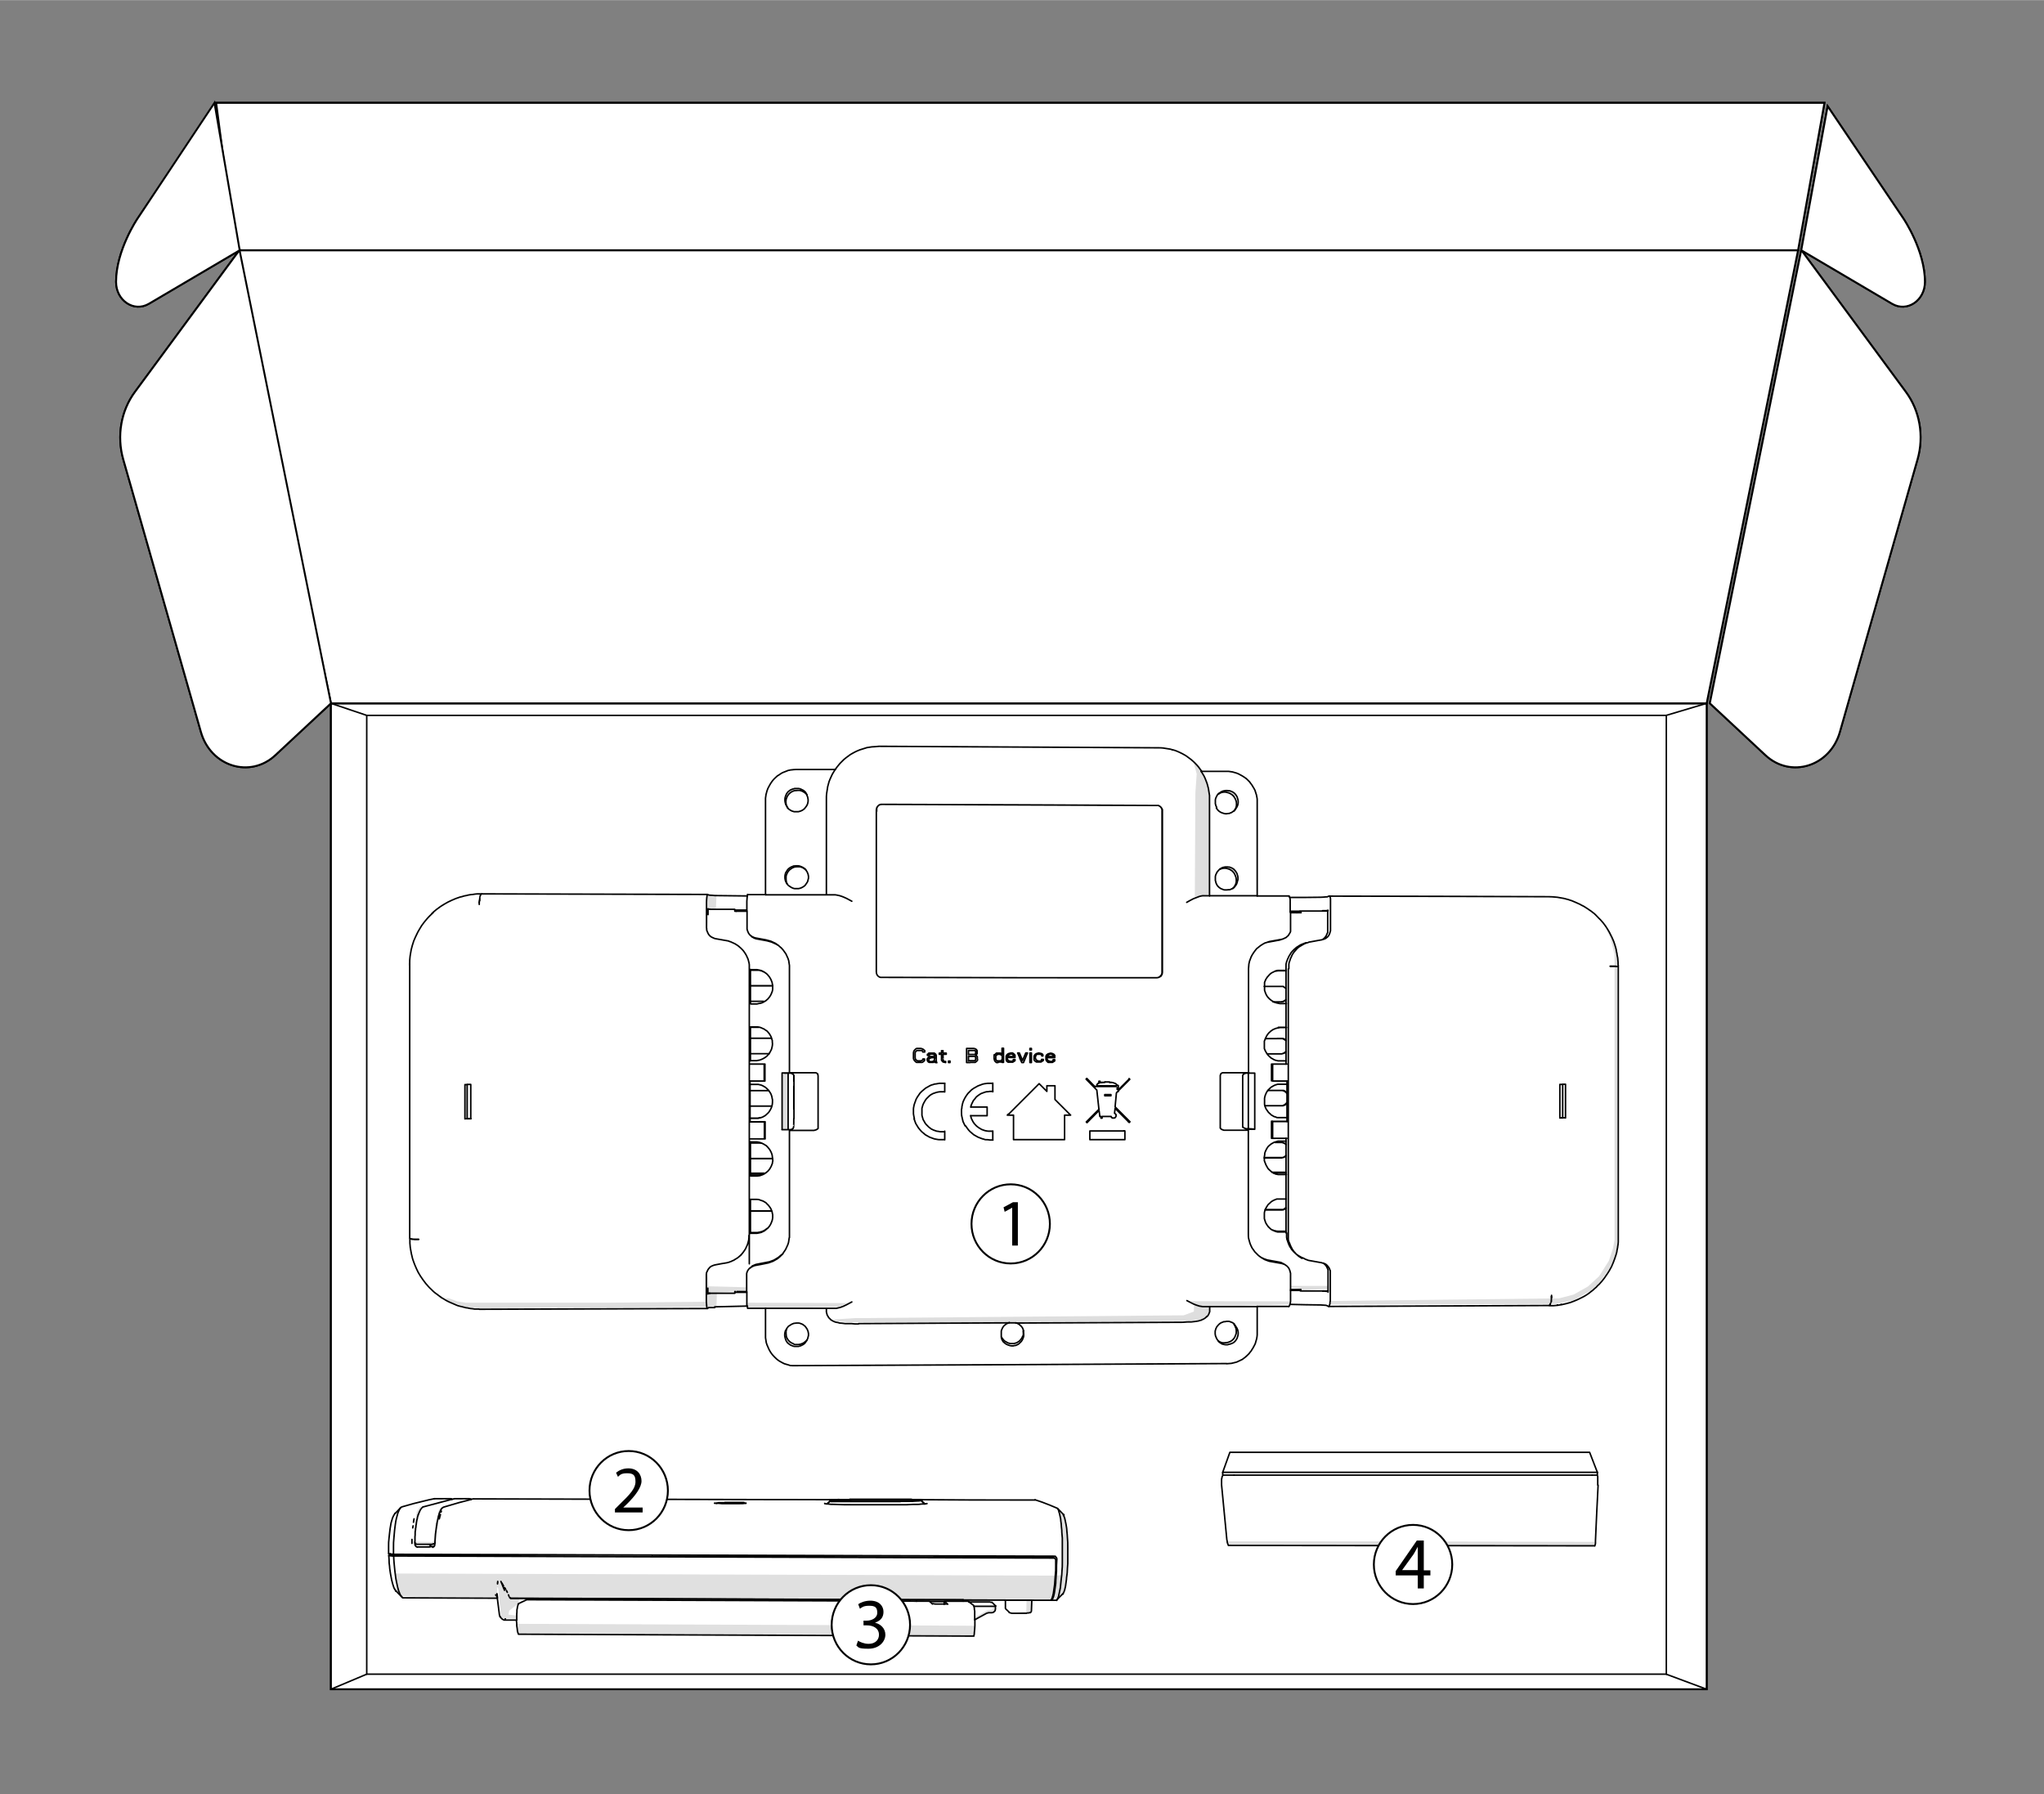 <?xml version="1.0" encoding="UTF-8"?>
<svg xmlns="http://www.w3.org/2000/svg" id="Layer_1" width="382.6mm" height="335.8mm" version="1.1" viewBox="0 0 1084.6 951.8">
  <rect x="0" y="0" width="1084.6" height="951.8" fill="#808080" stroke="none"/>
  <!-- Generator: Adobe Illustrator 29.3.1, SVG Export Plug-In . SVG Version: 2.1.0 Build 151)  -->
  <defs>
    <style>
      .st0, .st1, .st2, .st3, .st4, .st5 {
        stroke: #000;
      }

      .st0, .st1, .st2, .st3, .st5 {
        stroke-miterlimit: 10;
      }

      .st0, .st2, .st6, .st7, .st5 {
        fill: #fff;
      }

      .st0, .st3, .st4 {
        stroke-width: .8px;
      }

      .st1, .st2, .st5 {
        stroke-width: 1px;
      }

      .st1, .st3, .st4 {
        fill: none;
      }

      .st2, .st7, .st8, .st9 {
        fill-rule: evenodd;
      }

      .st8 {
        fill: #e0e0e0;
      }

      .st4 {
        stroke-linecap: round;
        stroke-linejoin: round;
      }

      .st9 {
        fill: #dedede;
      }
    </style>
  </defs>
  <g id="Box">
    <rect class="st5" x="175.6" y="373.1" width="730" height="523.1"/>
    <rect class="st5" x="175.6" y="373.1" width="730" height="523.1"/>
    <polygon class="st2" points="905.6 373.1 175.6 373.1 125 132.7 954.1 132.7 905.6 373.1"/>
    <path class="st2" d="M175.6,373.1l-29.5,27.5c-13.4,12.5-34.3,6-39.5-12.4l-41.2-144.6c-3.5-12.3-1.2-25.7,6.2-35.7l55.5-75.3,48.5,240.4h0Z"/>
    <polygon class="st2" points="954.1 132.7 125 132.7 114.7 54.5 968.1 54.5 954.1 132.7"/>
    <path class="st2" d="M127.2,132.7l-48.2,28.4c-8,4.7-17.4-1.8-17.4-11.6,0-16.8,11.4-33.6,11.4-33.6l40.2-59.6,14,76.4h0Z"/>
    <path class="st2" d="M907.3,373.1l29.5,27.5c13.4,12.5,34.3,6,39.5-12.4l41.2-144.6c3.5-12.3,1.2-25.7-6.2-35.7l-55.5-75.3-48.5,240.4h0Z"/>
    <path class="st2" d="M955.8,132.7l48.2,28.4c8,4.7,17.4-1.8,17.4-11.6,0-16.8-11.4-33.6-11.4-33.6l-40.2-59.6-14,76.4h0Z"/>
    <polygon class="st2" points="905.6 373.1 175.6 373.1 125 132.7 954.1 132.7 905.6 373.1"/>
    <path class="st2" d="M175.6,373.1l-29.5,27.5c-13.4,12.5-34.3,6-39.5-12.4l-41.2-144.6c-3.5-12.3-1.2-25.7,6.2-35.7l55.5-75.3,48.5,240.4h0Z"/>
    <polygon class="st2" points="954.1 132.7 125 132.7 114.7 54.5 968.1 54.5 954.1 132.7"/>
    <path class="st2" d="M127.2,132.7l-48.2,28.4c-8,4.7-17.4-1.8-17.4-11.6,0-16.8,11.4-33.6,11.4-33.6l40.8-61.4,13.4,78.3h0Z"/>
    <path class="st2" d="M907.3,373.1l29.5,27.5c13.4,12.5,34.3,6,39.5-12.4l41.2-144.6c3.5-12.3,1.2-25.7-6.2-35.7l-55.5-75.3-48.5,240.4h0Z"/>
    <path class="st2" d="M955.8,132.7l48.2,28.4c8,4.7,17.4-1.8,17.4-11.6,0-16.8-11.4-33.6-11.4-33.6l-40.2-59.6-14,76.4h0Z"/>
    <g>
      <rect class="st0" x="194.6" y="379.5" width="689.6" height="508.7"/>
      <line class="st3" x1="175.6" y1="373.1" x2="194.6" y2="379.5"/>
      <line class="st3" x1="905.6" y1="373.1" x2="884.1" y2="379.5"/>
      <line class="st3" x1="194.6" y1="888.2" x2="175.6" y2="896.2"/>
      <line class="st3" x1="884.1" y1="888.2" x2="905.6" y2="896.2"/>
    </g>
  </g>
  <g>
    <ellipse class="st1" cx="536.3" cy="649.3" rx="20.8" ry="21"/>
    <path d="M537.1,640.7h0l-4,2.2-.6-2.4,5-2.7h2.6v23h-3v-20.1h0Z"/>
  </g>
  <polygon class="st7" points="617.9 396.4 621.6 397.1 628.3 400.1 633.2 403.7 635 410.6 634.3 420.5 634 475.8 641.8 474.3 641.7 420.3 640.2 414.4 637.7 408.9 654.5 409.1 658.2 410.6 661.2 412.8 665.6 418.1 667.1 424 667.6 474.3 685.5 475.6 826.8 475.5 832.7 477 842.5 481.5 849.3 487.3 852.6 492.4 852.8 494.2 854.4 497.2 856.7 506.1 856.7 657.8 855.9 662.2 853.7 668.9 848.5 677.1 842.6 682.5 835 686.8 827.3 688.8 706.4 690.2 705.4 692.1 684.8 691.5 684.3 690.4 631.7 690.3 633.6 691.7 633.5 695.8 628.1 697.8 453.6 699.3 442.4 700 443.2 700.8 450.1 701.5 534.7 701.4 532.7 703 531.4 705.5 531.4 709 532.2 710.4 534.4 712 539.4 712 541.7 710 542.5 708.5 542.5 704.5 539.9 701.4 631 700.8 637.1 700 640 698.5 641.8 695.8 642.2 693.3 667.4 692.5 667.1 707.7 665.3 714.1 660.5 719.8 655 722.5 594.5 723.2 421 723.9 415 722.3 409.1 717.1 406.8 712 406.3 693.9 444.7 693.4 450.1 691.3 396.9 691.1 396.3 692.3 380.2 692.9 380.4 685.8 395.7 684.6 395.7 682.9 376 682.4 375.5 673.8 374.7 690.6 322.3 691.1 247.1 691.1 242.6 690.4 238.2 688.8 236.2 688.7 229.3 684.3 223.3 676.8 219.5 668.7 218 662.7 218 504.8 220 497.9 223.2 491.4 228.5 484.8 235.2 479.5 245.6 474.9 250.6 474 375.7 474.3 375.3 474.7 375.5 493.7 376 482.2 379.9 481.8 380.2 474.7 396.3 474.9 396.9 474.1 406.1 473.5 406.8 419.8 409.4 414.2 415 409.4 421.5 407.6 443.3 407.9 450.1 400.5 458.8 396.4 462.5 395.7 617.9 396.4"/>
  <polygon class="st7" points="426.3 419.3 428.5 421.8 428.5 426.5 426.6 428.5 423.7 430.1 421.7 430.1 418.7 428.5 417.2 426.3 416.8 423.8 417.5 421.5 420 419.6 424.2 418.5 426.3 419.3"/>
  <polygon class="st9" points="637.7 408.9 640.2 414.4 641.7 420.3 641.8 474.3 634 475.8 634.3 420.5 635 410.6 633.2 403.7 633.6 403.8 637.7 408.9"/>
  <polygon class="st9" points="426.3 419.3 424.2 418.5 426.1 418.8 426.3 419.3"/>
  <polygon class="st9" points="656 421.7 655.3 423 653.7 421 652.2 420.3 648 419.9 653.7 419.5 656 421.7"/>
  <polygon class="st9" points="424.2 418.5 420 419.6 417.5 421.5 418.4 419.4 420.7 418.1 424.2 418.5"/>
  <polygon class="st9" points="424.9 459.5 420.5 459.6 420.7 459.1 424.9 459.5"/>
  <polygon class="st9" points="656 462.1 655.5 463.5 652.2 460.6 648.7 460.1 653 459.8 656 462.1"/>
  <polygon class="st9" points="417.6 462.6 418.3 460.4 420.5 459.6 417.6 462.6"/>
  <polygon class="st9" points="854.5 494.9 858.2 505.3 858.2 661.5 856.7 667.4 853.7 673.4 848.5 680.9 844.1 684.7 835 689.8 825.8 691.8 705.4 692.1 706.4 690.2 827.3 688.8 835 686.8 842.6 682.5 848.5 677.1 853.7 668.9 855.9 662.2 856.7 657.8 856.7 506.1 854.4 497.2 852.8 494.2 852.6 492.4 854.5 494.9"/>
  <polygon class="st9" points="379.9 481.8 376 482.2 375.5 493.7 375.3 474.7 375.7 474.3 380.2 474.7 379.9 481.8"/>
  <polygon class="st9" points="248.1 593 246.9 592.9 246.9 575.3 248.1 575.2 248.1 593"/>
  <polygon class="st7" points="659.7 569.7 658.9 597.3 647.5 598.1 647.7 569.7 648.9 568.6 661.1 568.7 659.7 569.7"/>
  <polygon class="st9" points="418.5 569.4 418 598.8 415.5 598.8 415.5 568.7 432.2 568.7 418.5 569.4"/>
  <polygon class="st9" points="376 682.4 395.7 682.9 395.7 684.6 380.4 685.8 380.2 692.9 376 693.3 253.8 694.1 247.1 693.4 238.1 690.4 236.2 688.7 238.2 688.8 242.6 690.4 247.1 691.1 322.3 691.1 374.7 690.6 375.5 673.8 376 682.4"/>
  <polygon class="st9" points="684.6 683 684.6 682.2 704.5 682.2 704.5 683.8 692.3 684.4 690.1 684.3 690.1 683.6 684.6 683"/>
  <polygon class="st9" points="631.7 690.3 684.3 690.4 684.8 691.5 684.3 692 667.4 692.5 642.2 693.3 641.8 695.8 640 698.5 637.1 700 631 700.8 539.9 701.4 534.7 701.4 450.1 701.5 443.2 700.8 442.4 700 453.6 699.3 628.1 697.8 633.5 695.8 633.6 691.7 631.7 690.3"/>
  <polygon class="st9" points="450.1 691.3 444.7 693.4 406.3 693.9 396.9 693.6 396.3 692.3 396.9 691.1 450.1 691.3"/>
  <polygon class="st9" points="420.5 712.7 418.8 712.8 418 711.9 417.5 710.2 420.5 712.7"/>
  <polygon class="st7" points="653.7 421 655.3 423 656 427.3 655.2 428.7 652.7 430.8 649.2 430.8 646.3 429.2 645.4 427.8 645.5 422 648 419.9 652.2 420.3 653.7 421"/>
  <polygon class="st7" points="427 460.6 428.5 462.8 428.5 467.6 425.9 470.2 419.5 470.2 417.2 467.4 417.2 463.8 417.6 462.6 420.5 459.6 424.9 459.5 427 460.6"/>
  <polygon class="st7" points="655.5 463.5 656 467.5 653.5 471.1 647.8 471 645.4 468.1 645.4 463.1 647.4 460.6 648.7 460.1 652.2 460.6 655.5 463.5"/>
  <rect class="st6" x="828.1" y="574.5" width=".9" height="17.7"/>
  <polygon class="st7" points="249.4 592.9 248.1 593 248.1 575.2 249.4 575.3 249.4 592.9"/>
  <polygon class="st7" points="653.7 701.5 656 704.5 656 707 654.5 710 652.7 711.3 647 711.2 645.5 709.7 645.4 704 646.7 702.3 649.7 700.7 652.2 700.7 653.7 701.5"/>
  <polygon class="st7" points="542.5 704.5 542.5 708.5 541.7 710 539.4 712 534.4 712 532.2 710.4 531.4 709 531.4 705.5 532.7 703 534.7 701.4 539.9 701.4 542.5 704.5"/>
  <polygon class="st7" points="425.4 702.3 428.5 705.2 428.5 710 427.4 711.2 424.5 712.8 420.5 712.7 417.5 710.2 416.8 708 417.2 705.5 420 702.3 423.2 701.5 425.4 702.3"/>
  <path class="st4" d="M682.4,564.5v-51.5c0-.4,0-.8,0-1.1,0-.4,0-.8.2-1.2,0-.4.2-.8.4-1.1,0-.4.3-.8.4-1.1.2-.5.3-.5.5-1.1.2-.3.4-.7.6-1s.5-.7.6-1c.3-.3.5-.6.8-.9s.6-.6.9-.9c.3-.2.6-.5.9-.8.3-.2.6-.5.9-.6.3-.2.6-.4.9-.6.6-.3.6-.4,1.2-.6.8-.3,1.5-.6,2.3-.9M693.4,500.2c-.4.1-.8.3-1.1.4-.3.2-.7.4-1.1.6-.3.2-.7.4-1,.6s-.7.4-1,.6c-.3.3-.6.5-.9.8-.3.3-.5.6-.8.9s-.5.6-.8.9l-.7,1c-.2.4-.4.7-.6,1.1,0,.3-.3.7-.5,1.1l-.4,1.1c0,.4-.3.8-.4,1.1,0,.4-.2.8-.2,1.2s0,.8,0,1.1v1.2M683.6,514v142c0,.4,0,.8,0,1.2,0,.4,0,.8.2,1.1,0,.4.2.8.4,1.1s.3.8.4,1.1c.2.4.4.7.5,1.1.2.4.5.7.6,1.1l.7,1c.2.3.5.6.8.9.2.3.5.6.8.9.3.2.6.5.9.8.3.2.7.5,1,.7s.7.4,1,.6M691.2,667.4c-.8-.4-1.5-.9-2.3-1.3-.3-.2-.6-.5-.9-.6-.3-.3-.6-.5-.9-.8l-.9-.9c-.2-.3-.5-.6-.8-.9-.2-.3-.4-.7-.6-1-.2-.3-.5-.7-.6-1-.2-.6-.3-.6-.5-1.1,0-.3-.3-.7-.4-1.1,0-.4-.3-.8-.4-1.1,0-.4-.2-.8-.2-1.2s0-.8,0-1.1v-1.2M705.2,693s0-.2.2-.3c0-.3.2-.7.3-1,0-.5,0-1,.2-1.6v-14.9c0-.3,0-.7,0-1-.2-.4-.4-.9-.5-1.3-.2-.3-.4-.6-.6-.9-.2-.2-.4-.5-.6-.7-.2-.2-.5-.4-.7-.6-.4-.2-.9-.4-1.3-.6-.5,0-.5,0-.9-.2q-3.3-.6-6.7-1.2c-.4,0-.8-.2-1.1-.4-.4,0-.8-.3-1.1-.4-.3-.2-.7-.4-1.1-.6M693.4,500.2c.4,0,.8-.2,1.1-.4.4,0,.8-.2,1.2-.2,1.8-.3,3.6-.7,5.5-1,.4-.1.9-.3,1.4-.4.3-.1.6-.3.9-.4.3-.3.7-.6,1.1-.9.2-.3.4-.5.6-.8,0-.3.3-.6.4-.9,0-.4.3-.9.4-1.4v-14c0-.6,0-1.2,0-1.9,0-.4,0-.8,0-1.2,0-.3-.2-.7-.3-1.1,0,0-.2-.2-.2-.3M701.9,684.9c.6,0,1.2,0,1.9.2,0,0,.3,0,.4,0,0,0,.3,0,.4.2M704.7,685.5v-11.4c0-.4,0-.5-.2-.9s-.4-.9-.6-1.3c-.2-.2-.4-.5-.6-.8-.3-.3-.7-.6-1-.9M701.4,498.6c.2-.1.5-.3.7-.4.2-.2.5-.4.7-.6.3-.4.6-.7.9-1.1,0-.3.3-.6.4-.9,0-.3.3-.6.4-.9,0-.5,0-.9,0-1.4v-10.4M682.4,654.1v-50.2M684.8,684.6h4.8M682.9,573.5v21.5M684.8,483.4h4.9M705.1,693.1h0M705.2,475.4h0M704.7,482.9l-.8.2h-2.1M822.6,691.9l.2-.6M822.4,692.2h0M823.3,687.2v.8M823.3,688.4v-.2M826.4,692.3h0M829.2,593h1-.9,1.4c0,0-3,0-3,0h0M830.7,593.1v-17.9h-1.5M854.8,512.6h-.4M855,512.6h0M855.1,512.6h0M855.4,512.6h0M857.7,512.7h-.2M855.9,512.6h0M856.1,512.6h0M856.4,512.6h0M857,512.6h0"/>
  <path class="st4" d="M705.1,693.1c-.3,0-.6-.3-.9-.4-.2,0-.4-.2-.6-.2-.9,0-1.9-.2-2.9-.2-5.4,0-10.7-.2-16.1-.3M684.4,476.1c5.4,0,10.8,0,16.2-.1,1,0,2-.1,2.9-.2h.6l1-.3M705.1,475.4c38.9,0,77.8.2,116.7.3,1.2,0,2.3.1,3.5.2.8,0,1.5.2,2.2.3l2.3.4c.8.2,1.5.4,2.3.6.7.2,1.4.5,2.1.7.7.3,1.4.6,2.1.9.7.3,1.3.6,2,.9.7.4,1.4.8,2.1,1.1.7.4,1.3.8,1.9,1.2.6.4,1.2.9,1.9,1.3.6.5,1.2.9,1.8,1.4.5.5,1.1,1,1.6,1.6.5.5,1,1.1,1.6,1.6.5.6,1,1.1,1.5,1.7.4.6.9,1.2,1.4,1.9.4.7.8,1.3,1.2,1.9.4.7.8,1.3,1.1,2s.7,1.3,1,2,.6,1.4.9,2.1c.2.7.5,1.4.7,2.1s.4,1.4.6,2.1c0,.8.3,1.5.4,2.2,0,.8.3,1.5.4,2.3,0,.8.2,1.5.2,2.3v1.4M858.7,512v143.6c0,1.1,0,2.3,0,3.4,0,.8-.2,1.5-.3,2.3,0,.7-.3,1.4-.4,2.2,0,.7-.3,1.4-.5,2.2-.2.7-.5,1.4-.7,2.1-.3.7-.5,1.4-.8,2.1-.3.7-.6,1.4-.9,2.1-.4.7-.7,1.3-1.1,2-.4.7-.8,1.3-1.2,1.9-.4.6-.9,1.2-1.3,1.9-.5.6-.9,1.2-1.4,1.8s-1,1.1-1.5,1.7c-.6.5-1.1,1-1.6,1.6-.6.5-1.2,1-1.8,1.6-.6.4-1.2.9-1.8,1.4-.6.4-1.2.9-1.9,1.3-.7.4-1.3.8-2,1.1s-1.3.7-2,1-1.4.6-2.1.9c-.7.3-1.4.5-2.1.8-.7.2-1.4.4-2.2.6l-2.6.6c-.7,0-1.3.2-1.9.3-.8,0-1.5.2-2.3.2h-2.3M821.8,692.6h.2l.3-.2-.4.2h0l-116.9.5M688.9,483.8h-4.1M822.2,692.4l.3-.3v.2h0M823.2,689.9v.6c0,0,0-.9,0-.9v.3-1.4M823.2,689.9v-2.1M823.1,690.4v.3-.6M822.6,691.9v.2c0,0,0-.2,0-.2M823.3,688.4v-.2M828.3,692h.4M826.4,692.3h0M827.7,591v2.1h1.5v-17.8h-1.5v15.7M855.1,512.6h-.2.5M854.7,512.6h-.2.5M855.2,512.6h.3-.2M854.8,512.6h.2M856.1,512.6h-.6M855.5,512.6h.3M855.9,512.6h.6M857,512.6h-.5,1-.4.2M857.7,512.7h.9M856.2,512.6h.5-.5"/>
  <path class="st4" d="M427.7,711.7c-.2.3-.5.6-.6.9-.3.2-.6.5-.9.7-.5.2-.9.5-1.4.7-.3,0-.7.2-1.1.3h-2.2c-.3,0-.7-.2-1-.3s-.7-.3-1-.4c-.3-.2-.6-.4-.9-.6-.3-.2-.5-.5-.8-.7-.2-.3-.4-.6-.6-.9-.1-.3-.3-.7-.4-1-.1-.5-.3-1-.4-1.6v-1.1c0-.3.1-.7.2-1.1,0-.3.2-.7.4-1M417.7,469l-.6-1c-.1-.3-.3-.7-.4-1-.1-.5-.1-.6-.2-1.1v-1.1c0-.3.1-.7.2-1.1,0-.3.2-.7.4-1,.3-.4.6-.9.9-1.4.2-.2.5-.5.8-.7s.6-.5.9-.6c.5-.2,1-.4,1.5-.6.3,0,.7,0,1.1-.1h1.1c.3,0,.7.1,1.1.2.5.2.9.4,1.4.6.3.2.6.4.9.6l.8.8M417.1,427c-.1-.3-.3-.7-.4-1,0-.4-.2-.7-.2-1.1v-1.1c0-.5.2-1,.4-1.6.1-.3.3-.7.4-1,.2-.3.5-.6.6-.9.2-.2.5-.5.8-.7s.6-.5.9-.6.7-.3,1-.4c.3,0,.7-.2,1-.3h2.2c.4,0,.7.2,1.1.3.5.2.9.5,1.4.7.3.2.6.5.9.7.2.3.4.6.6.9M543,706.1c0,.5.2,1,.2,1.6v1.1c0,.3-.2.7-.3,1s-.3.7-.4,1c-.2.3-.4.6-.6.9-.4.4-.8.7-1.1,1.1-.3.2-.6.4-.9.6-.3,0-.7.3-1,.4-.4,0-.7,0-1.1.2h-1.1c-.5,0-1-.2-1.6-.4l-1-.4c-.3-.2-.6-.4-.9-.6-.2-.2-.5-.5-.8-.7-.2-.3-.4-.6-.6-.9,0-.3-.3-.6-.4-.9M654.8,702.5c.2.2.5.5.7.8.3.4.6.9.9,1.4.2.4.2.5.4,1,0,.3.2.7.2,1v1.1c0,.5-.2,1-.4,1.6,0,.3-.3.7-.4,1-.2.3-.4.6-.6.9l-.7.7c-.3.2-.6.5-.9.6-.3,0-.7.3-1,.4-.5,0-1,.3-1.6.4h-1.1c-.5,0-1-.2-1.5-.3-.3,0-.7-.3-1-.5s-.6-.4-.9-.6M654.8,470.8c.2-.3.5-.5.7-.8s.5-.6.6-.9l.4-1c0-.5.3-1,.4-1.5v-1.1c0-.5-.2-1-.4-1.6,0-.3-.3-.7-.4-1-.2-.3-.4-.6-.6-.9-.2-.2-.5-.5-.7-.8-.3-.2-.6-.4-.9-.6-.5-.2-1-.5-1.5-.6-.3,0-.7,0-1.1-.1h-1.1c-.3,0-.7.2-1,.2s-.7.2-1,.4l-1,.6M654.7,430.2c.3-.2.5-.5.8-.8.3-.4.6-.9.9-1.4.2-.4.2-.5.4-1,0-.3.2-.7.2-1v-1.1c0-.5-.2-1-.4-1.6,0-.3-.3-.7-.4-1-.2-.3-.4-.6-.6-.9l-.7-.7c-.3-.2-.6-.5-.9-.6-.5-.2-1-.5-1.5-.6-.3,0-.7,0-1.1-.1h-1.1c-.5,0-1,.2-1.5.3-.3.1-.7.3-1,.5s-.6.4-.9.6M671.3,641.7h8.6c.2,0,.5,0,.7,0,.3,0,.4,0,.6-.2.4-.3.8-.5,1.1-.8M671.3,641.9h8.9c.3,0,.7,0,1.1-.2.4-.2.8-.5,1.2-.7M682.4,613c-.4.3-.8.6-1.1.9-.3,0-.4,0-.6.2-.2,0-.5,0-.7,0h-9.1M682.4,613.3c-.4.3-.8.5-1.2.7-.4,0-.7.2-1.1.3h-9.3M671.2,586.6h9.1c.2,0,.5,0,.6-.2.2,0,.5-.2.6-.3.2,0,.5-.3.6-.4l.6-.6M682.4,552.1c-.4-.3-.8-.5-1.1-.8-.3,0-.4,0-.6-.3h-9.3M670.8,523.3h9.1c.2,0,.5,0,.7,0,.3,0,.4,0,.6.2.4.3.8.6,1.1.9M670.8,523.3h10c.2.2.5.3.6.4.3.2.6.4.9.6M677.7,550.9h2.8c.3,0,.7.2,1,.3.3.2.6.4.9.6M682.4,530.3c-.4.3-.8.5-1.1.8-.3,0-.7.3-1,.4h-4.8M682.9,585.3c-.3.3-.7.6-1,.9-.3,0-.7.3-1,.4-.2,0-.5,0-.7,0h-2.5M682.9,580.1c-.2-.2-.5-.5-.6-.7-.2,0-.4-.3-.6-.4-.2,0-.4-.2-.6-.3-.2,0-.5-.2-.8-.2M680.2,578.5c.2,0,.5,0,.7,0,.2,0,.5,0,.6.2.2,0,.5.2.6.4.2.2.5.4.7.6M409.4,642.5h-11.2M398.2,642.4h11.1M398.2,622.4h7.4M398.2,622.8h6.6M398.2,614.7h11.6M398.2,614.6h11.6M398.2,606.4h5.9M409.5,586.8h-11.5M407.9,578.6h-9.8M398.2,559h10M409.3,550.8h-11.1M398.2,531.2h7M409.8,523h-11.6M409.8,522.9h-11.6M417.3,705.2v.3M417.3,427.5v-.3M428.1,711v.2M428.1,421.6v-.2M531.5,709.7h0M646.8,711.7l-.4-.3M646.8,421l-.3.2M654.4,471.1l-.3.2M677.7,559.1h2.5-7.7M682.4,621.9h-7.4M672.8,578.5h7.3-.6M675.7,622.3h6.8M676.5,606.1h3.9l1.2.5.9.6M682.4,607.1l-.9-.6-1-.4M682.4,558.1l-.9.6-1.4.4,1.1-.4,1.1-.8M680.5,531.4l1-.3.9-.6"/>
  <path class="st4" d="M667.1,693.1v15.1c0,.7-.2,1.4-.3,2.1-.2.7-.4,1.4-.6,2.1,0,.3-.3.7-.4,1-.3.6-.6,1.1-.9,1.7-.3.5-.7,1-1,1.6-.4.5-.8.9-1.1,1.4-.7.7-1.3,1.3-2,1.9-.6.4-1.1.8-1.6,1.2-.7.3-1.4.7-2.1,1-.4.2-.8.4-1.2.5-.8.2-1.6.4-2.5.6-.9,0-1.7.2-2.6.2M650.9,723.4c-76.1.4-152.2.8-228.3,1.1-.7,0-1.4,0-2.2,0-1,0-1.1,0-2.1-.4-.7-.2-1.4-.4-2.1-.6-1.3-.6-1.3-.7-2.6-1.4-.5-.3-1-.7-1.5-1.1-.7-.6-1.3-1.3-1.9-1.9-.4-.5-.8-.9-1.1-1.4q-.6-.9-1.1-1.9c-.3-.8-.7-1.5-1-2.3-.1-.4-.3-.8-.4-1.2-.1-.9-.3-1.7-.4-2.6v-15.5M443.2,408.2h-20.6c-.9,0-1.7.1-2.6.2-.4,0-.8.1-1.2.2-.4,0-.9.2-1.3.4-.8.3-1.5.6-2.3.9-.3.2-.7.4-1,.6-.6.4-1.1.8-1.7,1.1-.7.6-1.3,1.2-2,1.9-.4.5-.8.9-1.1,1.4-.3.5-.7,1-1,1.6s-.6,1.1-.9,1.7c-.3.7-.5,1.3-.7,2,0,.4-.2.7-.3,1.1l-.3,2.1v51.3M417.8,710.3c-.4-.7-.4-.8-.6-1.5,0-.4,0-.7-.1-1.1v-1.1c0-.4,0-.7.1-1.1.1-.3.3-.6.4-.9l.7-.9c.3-.2.6-.5.9-.6.3-.2.6-.4.9-.6.3,0,.7-.3,1-.4.5,0,1-.2,1.6-.2h1.1c.4,0,.7.2,1.1.3l1,.4c.4.3.9.7,1.3,1q.3.4.6.8c.2.3.4.6.6.9,0,.3.2.7.4,1,0,.4.1.7.2,1.1v1.1c-.1.5-.3,1-.4,1.6-.1.3-.3.5-.4.8-.1.2-.3.4-.5.5q-.4.4-.8.7c-.3.2-.6.4-.9.6-.4,0-.7.3-1.1.4-.4,0-.7.2-1.1.2h-2.2c-.5-.4-1-.6-1.5-.8-.3-.2-.6-.4-.9-.6-.3-.2-.5-.5-.8-.8q-.4-.4-.6-.9M417.2,467.7c0-.3,0-.7-.1-1.1v-1.1c0-.3,0-.7.1-1.1.1-.3.3-.7.4-1s.3-.6.5-.9.5-.6.7-.9c.3-.2.6-.5.9-.7s.6-.4.9-.6c.3,0,.7-.2,1-.4.4,0,.8,0,1.1-.1h1.1c.3,0,.7,0,1.1.1.3.1.7.3,1.1.4.4.3.9.6,1.4.9.1.2.3.4.4.6.2.3.4.6.6.9,0,.3.2.7.4,1,0,.3.1.7.2,1.1v1.1c-.1.5-.3,1-.4,1.6-.1.3-.3.6-.5.9-.3.4-.6.9-.9,1.3l-.9.7c-.5.2-.5.3-.9.5-.5.2-1,.4-1.6.5h-2.2c-.3,0-.7-.2-1-.3-.3-.1-.7-.3-1-.5-.4-.3-.9-.6-1.3-.9-.3-.4-.4-.4-.6-.8M417.3,427.5c0-.3-.2-.6-.2-.9s0-.7-.1-1.1c0-.4,0-.7.1-1.1,0-.4.1-.7.3-1.1.1-.3.3-.7.4-1,.3-.4.7-.9,1-1.3.3-.2.6-.5.9-.7s.6-.4.9-.5.7-.3,1-.4c.6,0,1.1,0,1.6-.1h1.1c.4,0,.7.2,1.1.3.3.1.7.3,1,.5s.6.4.9.6l.9.9M428.1,421.6c.1.4.3.9.5,1.3,0,.3.1.7.2,1.1v1.1c0,.3-.2.7-.2,1.1-.1.3-.3.7-.4,1-.2.3-.4.6-.6.9-.2.2-.5.5-.6.8-.3.2-.6.5-.9.7s-.6.4-.9.5c-.5.2-1,.4-1.6.5h-2.2l-1-.3c-.3-.1-.7-.3-1-.5s-.6-.4-.9-.6l-.8-.8M539.1,701.8c.2,0,.5.2.8.3.3.2.6.4.9.5.2.2.5.5.8.7.2.3.5.5.7.8s.4.6.5.9c0,.3.3.7.4,1M543,706v1.7c0,.3,0,.7-.2,1-.2.3-.4.7-.5,1-.3.4-.3.5-.6.9-.2.2-.5.5-.7.8-.4.3-.5.3-.9.6-.3.2-.7.4-1,.5-.3,0-.7.2-1,.3h-1.1c-.5,0-1.1,0-1.6-.2-.3,0-.7-.2-1-.4s-.7-.4-1-.5c-.2-.2-.5-.5-.8-.7-.2-.3-.5-.6-.7-.9-.2-.3-.4-.6-.6-.9v-.6c0-.3,0-.7,0-1.1,0-.3,0-.7,0-1,0-.4,0-.7.3-1.1,0-.3.3-.7.4-1,.2-.3.4-.6.6-.9.3-.2.5-.5.8-.7s.6-.5.9-.6c.4-.2.9-.4,1.3-.6M667.1,475.3v-51.1c0-.9-.3-1.7-.4-2.5q-.4-1.3-.8-2.5c-.2-.4-.4-.8-.6-1.1-.4-.6-.7-1.2-1.1-1.8-.4-.5-.8-1-1.1-1.5-.4-.4-.9-.9-1.3-1.3-.4-.4-.9-.8-1.4-1.1-.5-.3-1-.7-1.6-1s-1.1-.6-1.7-.9l-1-.4c-.7-.2-1.4-.4-2.1-.6l-2.1-.3h-14.6M645.4,709.8c0-.3-.3-.7-.4-1,0-.4-.2-.7-.2-1.1v-1.1c0-.3,0-.7.2-1.1,0-.3.2-.7.4-1,0-.3.3-.6.5-.9.2-.3.5-.5.7-.8.2-.2.5-.5.8-.7s.6-.4.9-.5c.3,0,.7-.3,1-.4.5,0,1,0,1.6-.2.3,0,.7,0,1.1,0,.3,0,.7.2,1,.3s.7.3,1,.4c.3.2.6.4.9.6M654.8,702.5c.2.3.4.7.6,1.1,0,.3.3.7.4,1,0,.4.2.7.2,1.1v1.1c0,.4,0,.7-.2,1.1-.2.5-.4,1-.6,1.5-.2.3-.4.6-.6.9l-.7.7c-.3.2-.6.5-.9.6-.5.2-1,.5-1.5.6-.5,0-1,.2-1.6.2h-1.1c-.4,0-.7-.2-1.1-.3-.4-.2-.8-.4-1.2-.6M645.2,468.2c0-.3-.2-.7-.3-1.1v-2.1c0-.4.2-.7.3-1.1.2-.5.5-.9.7-1.4.2-.2.5-.5.7-.8.2-.2.5-.5.7-.6M647.3,461.1c.3,0,.6-.2.9-.3.4,0,.7-.2,1.1-.2h1.1c.8.1.8.2,1.6.4.3.1.7.3,1,.5s.6.4.9.6c.2.3.5.5.7.8s.5.6.6.9c.2.5.4,1,.6,1.5,0,.3.2.7.2,1.1v1.1c0,.3,0,.7-.2,1.1,0,.3-.2.7-.4,1-.2.4-.2.5-.5.9q-.4.4-.8.9M654.1,471.3c-.2,0-.4.2-.6.3-.3.1-.7.3-1,.4-.5,0-1,0-1.6.1h-1.1c-.3,0-.7-.2-1-.3-.3-.1-.7-.3-1-.4-.3-.2-.6-.4-.9-.6l-.7-.7c-.2-.3-.5-.6-.6-.9s-.3-.6-.4-.9M645.6,428.4c0-.3-.3-.6-.4-.9,0-.3-.2-.7-.3-1.1v-2.1c0-.4.2-.7.3-1.1.2-.5.5-.9.7-1.4.2-.2.4-.5.6-.7M646.5,421.2c.2,0,.5-.2.7-.4.3-.1.7-.3,1-.4.4,0,.7-.2,1.1-.2h1.1c.5.1,1,.3,1.6.4.5.2.5.3,1,.5.3.2.6.4.9.6l.7.7.9,1.4c0,.3.3.7.4,1,0,.3.2.7.2,1.1v1.1c0,.3,0,.7-.2,1.1,0,.3-.2.7-.4,1-.2.4-.4.7-.6,1.1M654.7,430.2c-.4.3-.9.6-1.3.9-.3,0-.7.2-1,.4-.5,0-1,.1-1.6.2-.3,0-.7,0-1.1-.1l-1-.3c-.3-.1-.7-.3-1-.4-.3-.2-.6-.4-.9-.6l-.7-.7c-.2-.3-.5-.7-.7-1M417.1,705.6h0M417.7,469l-.5-1.3M418,428.4l-.6-.9M417.1,427h0M428,711.2l-.3.4M428,421.4l-.3-.4M531.5,709.8h0M531.3,709.3v.2M646.5,711.4l-.6-.7-.5-.9M647,711.9h0M647,420.8l-.2.2M654.8,470.8l-.4.3M680.5,606.1h0M680.5,531.4h-.2"/>
  <path class="st4" d="M396.2,685.2v-9.4c0-.3.1-.6.2-.9.2-.4.2-.5.4-.9.2-.3.4-.5.6-.8.2-.2.4-.5.6-.6M399.1,497l1.1.7c.3,0,.6.2.9.3,1.9.4,3.9.7,5.9,1.1.9.2,1.7.5,2.5.7,1.2.5,1.2.6,2.4,1.1.3.2.7.4,1,.6M413,501.5c-.5-.3-1-.7-1.6-1.1-.8-.4-1.6-.7-2.4-1.1-.9-.2-1.7-.5-2.6-.7-3-.6-3-.5-5.9-1.1-.5-.2-.9-.4-1.4-.6-.4-.3-.8-.6-1.2-.9-.2-.2-.4-.5-.6-.8-.1-.2-.3-.5-.4-.8-.2-.5-.4-1-.5-1.5v-9.6M398.2,672.6c.3-.2.6-.5.9-.6.5-.2.9-.5,1.4-.6,3.6-.7,3.6-.6,7.2-1.4.9-.3,1.7-.6,2.5-.9.8-.4,1.5-.9,2.3-1.3.4-.3.7-.6,1.1-.9.6-.6,1.2-1.1,1.8-1.7M415.3,665.2c-.8.6-1.5,1.2-2.3,1.9q-1.1.7-2.3,1.4c-1.2.4-1.2.5-2.4.9-3.3.7-3.3.6-6.7,1.3-.3,0-.7.2-1,.3-.4.2-.9.4-1.4.6-.3.3-.7.7-1.1,1.1M398.2,654.3h3.4l1.6-.3c.2,0,.5-.2.8-.2.5-.2.9-.5,1.4-.7.2,0,.4-.3.6-.4.4-.3.8-.7,1.2-1M407.2,651.6c-.5.4-1,.7-1.5,1.1-.5.2-.9.5-1.4.7-.2,0-.5,0-.7.2-.5,0-1,.2-1.6.3h-3.8M398.2,636.3h3.4c.5,0,1,0,1.6.3s1,.3,1.5.5.9.5,1.4.8c.2,0,.5.3.6.5.4.4.8.8,1.1,1.1.3.4.6.8.9,1.2.1.2.3.5.4.7.2.5.4,1,.6,1.5,0,.5.2,1,.3,1.5v1.6c0,.5-.2,1-.3,1.6-.2.5-.4,1-.6,1.5s-.5.9-.8,1.4c-.3.4-.7.8-1,1.2M398.2,605.8h3.4c.5,0,1,.2,1.6.3.5.2,1,.4,1.5.6.5.2.9.5,1.4.8.2,0,.5.3.6.4.2.2.4.4.6.6.3.4.7.8,1,1.2s.5.9.8,1.4c.3.8.4.8.6,1.6q.1,1.1.3,2.2t-.1,1.6c0,.3,0,.5-.1.8-.2.5-.4,1-.6,1.5-.2.4-.5.9-.8,1.4-.3.4-.7.8-1,1.2-.2,0-.4.3-.6.5-.4.3-.9.6-1.3.9-.5.2-.9.5-1.4.6-.3,0-.5.2-.8.3-.5,0-1,.2-1.6.2h-3.4M405.4,622.6c-.4,0-.7.3-1.1.4-.5,0-1,.3-1.5.4-.5,0-1,0-1.6,0h-3M398,575.3h2.8c.5,0,1,0,1.6,0,.3,0,.5.2.8.2.5,0,1,.3,1.5.5.5.3.9.5,1.4.8.4.3.8.7,1.2,1.1l.6.6c.1.2.3.4.4.6q.4.6.7,1.1c.2.6.5,1.1.6,1.7,0,.5.2,1,.3,1.5v.8c0,.5,0,1-.1,1.6,0,.3-.1.6-.2.9-.1.5-.3.9-.5,1.4s-.5.9-.8,1.4c-.1.2-.3.5-.4.6-.2.2-.4.4-.6.6-.4.4-.8.7-1.2,1.1-.4.2-.9.5-1.4.8-.7.3-.7.2-1.5.5-.2,0-.5,0-.8.2h-4.4M398.2,544.8h3.4c.5,0,1,0,1.6.2.2,0,.5.2.8.3.5.2.9.4,1.4.6.4.3.9.6,1.3.9.2,0,.4.3.6.5.3.4.7.8,1,1.2.3.5.5.9.8,1.4.2.7.5,1.4.7,2.1,0,.6,0,1.1.1,1.7,0,.7-.1,1.4-.3,2.1-.1.6-.3,1.1-.6,1.6-.2.5-.5.9-.8,1.4-.3.4-.7.8-1,1.2-.2.2-.4.4-.6.6-.2,0-.4.3-.6.4-.4.3-.9.5-1.4.8-.5.2-1,.4-1.5.6-.5,0-1,.2-1.6.3h-3.4M398.2,514.4h3.4l1.6.3c.2,0,.5.2.8.2.5.2.9.5,1.4.7.4.3.9.6,1.3.9.2.2.4.4.6.6.3.4.7.8,1,1.2s.5.9.8,1.4c.2.5.4,1,.6,1.5,0,.5.2,1,.3,1.5v2.2c0,.3-.2.7-.2,1-.3.7-.3.8-.6,1.5-.2.5-.5.9-.8,1.4-.3.4-.7.8-1,1.2-.3.3-.3.2-.6.5-.2.2-.4.4-.6.5q-.6.4-1.4.8c-.5.2-1,.4-1.5.5-.8,0-.8.2-1.6.3h-3.4M405.4,515.6c-.4,0-.8-.3-1.1-.5-.5,0-1-.3-1.5-.4-.5,0-1,0-1.6,0h-3M406.3,694.1h37.5c1.1-.2,1.1-.3,2.1-.5.6-.2,1.1-.4,1.6-.6.6-.3,1.1-.5,1.7-.8.9-.5,1.9-1,2.8-1.5M452,478.1c-.9-.5-1.9-1-2.8-1.5-.9-.4-1.7-.8-2.6-1.1-.7-.2-1.4-.5-2.2-.6-.4,0-.8-.2-1.2-.2h-36.9M413,501.5c.5.5,1,.9,1.6,1.4.3.3.6.7.9,1,.5.7,1,1.4,1.5,2.1q.6,1.2,1.1,2.4c.1.4.3.8.4,1.2.1.9.3,1.8.4,2.6M419,569.1h13.2c.2,0,.4,0,.6,0,.3,0,.5.2.8.4.1,0,.3.2.4.4M415,599.3c1.5,0,3,0,4.5,0,.2,0,.5-.2.8-.3.2,0,.4-.3.6-.4M415.6,664.7c.6-.9.7-.9,1.3-1.9q.6-1.2,1.1-2.4.2-.6.4-1.2c.1-.9.3-1.8.4-2.6M418.5,569.3h1c.2,0,.5.2.8.3s.3.2.6.4M438.5,694.1v1.9c.1.5.3,1,.4,1.6.3.5.6,1,.9,1.5.4.4.8.7,1.1,1.1.4.3.9.5,1.4.8.5.2.9.4,1.4.5.6,0,1.2.2,1.8.4.9,0,1.9.2,2.9.3h3.4c1.2.2,2.5.2,3.7.2M438.5,474.7v-51c0-1.2,0-1.3.1-2.5.2-1.3.4-2.6.6-3.9.2-.9.5-1.7.7-2.6.3-.9.7-1.7,1.1-2.6.2-.4.4-.9.6-1.3.5-.9,1-1.7,1.6-2.6M613.9,518.7c-48.6,0-97.2,0-145.8-.2-.3,0-.5,0-.8,0q-.4,0-.8-.3c-.2,0-.4-.3-.6-.4-.2-.2-.4-.5-.5-.6,0-.2-.2-.5-.3-.7,0-.3,0-.5-.1-.8v-86c0-.3.1-.7.2-1,0-.2.1-.4.2-.5.1-.2.3-.5.4-.6.1,0,.3-.2.4-.4.2,0,.5-.2.7-.4.3,0,.7,0,1-.1,48.7.2,97.3.4,145.9.6h.8c.2,0,.5.2.7.4.2.1.4.3.6.4.2.3.2.4.4.6,0,.2.2.5.3.7,0,.3,0,.5,0,.8v85.6c0,.3,0,.7-.2,1,0,.2-.2.5-.4.7l-.7.7c-.2,0-.5.3-.7.4M615.9,518c0,0,.2-.3.3-.4,0-.2.3-.5.4-.6,0-.4.2-.7.2-1.1M616.8,515.8v-86.3c0-.2-.2-.5-.4-.7,0-.2-.3-.4-.4-.6-.2-.2-.4-.4-.6-.5-.2-.1-.5-.3-.7-.4h-.8c-48.6-.2-97.2-.5-145.7-.6h-.8c-.3,0-.3.1-.5.2s-.3.1-.5.2l-.6.6c0,.1-.2.3-.3.4l-.3.7M485.2,593.5c-.2-.9-.4-1.7-.5-2.6v-2.6c0-.4.1-.9.2-1.3,0-.4.2-.9.3-1.3.3-.9.6-1.7.9-2.5.2-.4.4-.8.6-1.1.5-.8,1-1.5,1.5-2.2.3-.3.6-.6.9-.9.7-.6,1.3-1.1,2-1.7.8-.4,1.5-.9,2.3-1.3.4-.2.8-.4,1.2-.5.4,0,.9-.3,1.3-.4.9,0,1.7-.3,2.6-.4h2.9M501.3,579.2c-.5,0-1,0-1.6,0h-.9c-.6,0-1.2.2-1.8.3-.6.2-1.2.4-1.8.6-.9.4-.9.5-1.6.9l-.7.6c-.4.4-.9.9-1.3,1.3-.2.2-.4.5-.6.8-.3.5-.6,1-.9,1.6-.1.3-.3.6-.4.9-.2.9-.3.9-.5,1.8v3.7c.2.9.3.9.5,1.8,0,.3.2.6.4.9.3.5.6,1.1.9,1.6.2.2.4.5.6.7.4.4.9.9,1.3,1.3.5.4,1,.7,1.5,1.1.3,0,.6.3.9.4.6.2,1.1.4,1.7.6.6,0,1.2.2,1.9.3h2.4M501.3,604.6h-2.9c-.9,0-1.7-.3-2.6-.4-.9-.3-1.7-.6-2.5-.9q-1.1-.6-2.3-1.3c-1-.9-1.1-.9-2-1.7-.6-.7-1.2-1.3-1.7-2-.5-.8-.9-1.5-1.4-2.3-.3-.8-.6-1.6-.9-2.5M485.7,563.2c.2,0,.4.3.6.4.2,0,.5,0,.8,0h1.4c.2,0,.5,0,.8,0,.2,0,.4-.2.6-.4M489.2,562.6c-.2,0-.5.2-.6.2h-1.4c-.3,0-.4,0-.6-.2M485.7,561.8c0-.2,0-.4-.1-.6v-2.4c0-.2,0-.4.1-.6M486.5,557.3c.3,0,.4,0,.6,0h1.4c.2,0,.4,0,.6,0M490,556.7c-.2,0-.5-.2-.6-.3-.3,0-.5-.2-.8-.2h-1.4c-.3,0-.5,0-.8,0-.2,0-.5.3-.6.4M485.1,557.3c-.1.3-.1.4-.3.6,0,.3-.1.5-.1.8v2.4c0,.3,0,.5.1.8M492.6,560.9c.2,0,.4-.3.6-.4.3,0,.6,0,.9,0h1.8M492.8,558.7c.4,0,.8,0,1.1,0h.9c.3,0,.6,0,.9,0M496.6,559.4c0,.2.2.4.2.5v2.6c0,.4.1.9.3,1.3M495.4,563.6c-.3,0-.5,0-.8,0h-1c-.2,0-.4,0-.6,0-.1,0-.3-.2-.4-.2M512.3,597.2c.5.7,1,1.4,1.5,2.1.3.3.6.7.9,1,.7.6,1.3,1.1,2,1.7.8.4,1.5.9,2.3,1.3.8.3,1.6.6,2.4.9.4,0,.9.3,1.4.4.9,0,1.7,0,2.6.2h1.5M526.8,600.1h-2.4c-.6,0-1.2-.2-1.8-.3-.6-.2-1.1-.4-1.7-.6q-.7-.4-1.5-.9c-.5-.3-.9-.7-1.4-1.1-.4-.4-.8-.9-1.2-1.3,0-.2-.3-.5-.5-.8q-.4-.8-.8-1.6c-.2-.6-.4-1.1-.5-1.7M515.1,587.4c0-.6.3-1.1.5-1.7.2-.5.5-1,.8-1.6,0-.2.3-.5.5-.7.4-.5.8-.9,1.1-1.4.4-.4.9-.7,1.4-1.1s1-.6,1.5-.9c.3,0,.6-.2.9-.3.5-.2,1.1-.4,1.6-.5q.9,0,1.8-.2c.6,0,1.1,0,1.7,0M526.8,574.7h-1.5c-.9,0-1.7,0-2.6.2-.5,0-.9.2-1.4.3-.8.3-1.6.6-2.4.9q-1.1.6-2.3,1.3c-.3.2-.7.5-1.1.8l-1.9,1.9c-.3.4-.5.7-.8,1.1-.2.4-.5.8-.7,1.1-.4.8-.8,1.5-1.1,2.3-.2.9-.5,1.7-.6,2.6,0,.4,0,.9-.2,1.3v1.3c0,.9,0,1.8.2,2.6.2.9.4,1.7.6,2.6.4.8.8,1.6,1.1,2.3M518.1,560c.2.2.4.5.5.6,0,0,0,.3,0,.5v.8M518.7,561.9c0,.2,0,.4,0,.5,0,.2-.3.5-.5.6-.2.2-.4.4-.6.5M527.8,562.8c0-.3-.2-.7-.3-1v-1.3c0-.2,0-.4,0-.6,0,0,0-.2,0-.3M528.7,558.7c.2,0,.4,0,.6,0h.9c.2,0,.5,0,.6,0,0,0,.2,0,.4.2M531.2,563.4s-.2,0-.3,0c-.2,0-.4,0-.6,0h-.7M529.1,562.8c.2,0,.4,0,.6,0h.6c.2,0,.5,0,.6,0M528.7,559.7c0,0-.2.3-.3.5,0,0,0,.3,0,.4v1M640.4,698.4c-.3.3-.7.7-1.1,1-.2,0-.5.3-.8.5-.4,0-.8.3-1.1.5-.5,0-1,.3-1.5.4-1.2.2-2.5.4-3.7.5-1.5,0-3,0-4.6.2M629.8,690c1.1.6,2.3,1.2,3.5,1.8,1,.4,2,.8,3.1,1.1q.9.2,1.8.3h3.7M641.9,693.2v1.6c0,.5,0,.6,0,1.1-.2.5-.4,1-.6,1.5-.2.4-.5.7-.8,1.1M637.4,409.2c.5.9,1,1.7,1.5,2.5.2.4.4.9.6,1.3.3.9.7,1.7,1,2.6.2.9.5,1.7.7,2.6.2,1.2.4,2.5.6,3.8,0,1.3,0,1.3,0,2.6v50.8M641.9,475.2h-3.8q-.9.1-1.8.4c-1,.4-2.1.8-3.1,1.2-1.2.6-2.3,1.2-3.5,1.9M671.5,500.2c.7-.2,1.3-.5,2-.7,2.2-.4,4.4-.8,6.6-1.2.3,0,.7-.2,1-.3M681.1,498c-.7.2-1.4.5-2.1.7l-6.6,1.2c-.4.1-.9.3-1.3.4-.8.4-1.5.9-2.3,1.4-.7.5-1.3,1.1-2,1.6-.6.7-1.1,1.4-1.6,2.1s-.9,1.4-1.3,2.2c-.3.8-.6,1.6-.9,2.4,0,.4-.2.9-.3,1.3,0,.9-.2,1.8-.2,2.6v55.3M662.4,569.1h-13c-.3,0-.4,0-.6,0-.2,0-.5.2-.7.3l-.4.4M662.4,599.4v55.2c0,.9,0,1.8.2,2.6.2.9.5,1.7.7,2.5.3.8.7,1.6,1.1,2.4.5.7,1,1.4,1.5,2.1l1.8,1.8c.7.5.7.6,1.5,1.1.6.3,1.3.6,1.9.9.4,0,.8.3,1.2.4l7.1,1.3c.3,0,.6.2.9.4.4.2.8.4,1.1.6M681.5,670.7c-.4,0-.9-.3-1.4-.4-2.2-.4-4.5-.8-6.7-1.2-.8-.3-1.6-.6-2.4-.9-.9-.5-.9-.6-1.9-1.1M659.6,597.9c0,0,.2.3.4.4,0,0,.3.2.5.3.3,0,.3,0,.6.2,1.4,0,2.9,0,4.3.2M682.4,653.6h-2.7c-.5,0-1,0-1.6,0-.5,0-1-.3-1.5-.4-.5-.2-.9-.4-1.4-.6-.2,0-.5-.3-.7-.4-.4-.3-.8-.7-1.1-1l-.6-.6c0-.2-.3-.4-.4-.6-.3-.4-.5-.9-.8-1.3-.2-.7-.5-1.4-.7-2.2v-1.6c0-.3,0-.5,0-.8,0-.8,0-.8.2-1.6.2-.5.4-1,.6-1.5.2-.4.5-.9.8-1.3,0-.2.3-.5.4-.6l.6-.6c.4-.3.8-.7,1.1-1,.4-.3.9-.5,1.4-.8.5-.2,1-.4,1.5-.6.2,0,.5,0,.7,0,.5,0,1,0,1.6,0h2.7M682.4,605.4h-2.7c-.5,0-1,0-1.6,0-.7.2-1.3.4-2,.6-.5.3-1,.6-1.6.9-.4.3-.7.6-1.1.9l-.6.6c-.4.6-.8,1.2-1.1,1.9-.2.5-.5,1-.6,1.6,0,.8,0,.8-.2,1.6v2.4c.2.2.2.5.3.7.2.5.4,1,.6,1.5.2.4.5.9.8,1.4,0,.2.3.4.4.6l.6.6c.4.3.8.7,1.1,1,.2,0,.5.3.7.4.7.4.6.4,1.4.6.5,0,1,.3,1.5.4.5,0,1,0,1.6,0h2.7M682.9,575.2h-3.1c-.5,0-1,0-1.6,0-.2,0-.5,0-.7.2-.5,0-1,.3-1.5.5-.4.2-.9.5-1.4.8-.4.3-.8.7-1.1,1l-.6.6c-.2.3-.4.5-.6.8-.3.6-.4.6-.6,1.2-.3.6-.3.7-.5,1.4,0,.3-.2.6-.2.9,0,.5,0,1,0,1.6,0,.5,0,1,0,1.6,0,.2,0,.5.2.8,0,.5.3.9.5,1.4,0,.2.2.5.4.7.3.4.6.9.9,1.3l.6.6c.4.3.8.7,1.1,1,.5.2.9.5,1.4.8.5,0,1,.3,1.5.5.2,0,.5,0,.7,0,.5,0,1,0,1.6,0h3.1M682.4,562.8h-2.7c-.5,0-1,0-1.6,0-.2,0-.5-.2-.7-.2-.5,0-1-.3-1.5-.5-.4-.3-.9-.5-1.4-.8-.4-.3-.8-.7-1.1-1l-.6-.6c-.3-.4-.6-.9-.9-1.3,0-.2-.3-.5-.4-.7l-.6-1.4c0-.3,0-.5,0-.8,0-.5,0-1,0-1.5v-1.7c.4-.7.6-1.4.9-2.1.2-.5.5-.9.8-1.4.3-.4.7-.8,1-1.2.2,0,.4-.3.6-.5.4-.3.9-.6,1.3-.9.4-.2.9-.4,1.4-.6.3,0,.5-.2.8-.2.5,0,1-.2,1.5-.3h3.5M682.4,514.8h-2.7c-.5,0-1,0-1.6,0-.5,0-1,.2-1.5.4s-.9.5-1.4.7c-.2,0-.5.3-.7.4-.4.3-.8.6-1.1,1s-.7.8-1,1.1c0,.2-.3.5-.4.6,0,.2-.3.5-.4.7-.2.5-.4,1-.6,1.5,0,.2,0,.5,0,.7,0,.5,0,1,0,1.5,0,.6,0,1.1,0,1.6,0,.3,0,.6.2.9.2.6.2.7.5,1.4.2.5.5.9.8,1.4.3.4.7.8,1,1.1s.4.4.6.5c.2.2.4.4.6.5.5.3.9.5,1.4.8.5.2,1,.4,1.5.5s1,.2,1.5.3h3.5M682.4,653.2h-4.2c-1.1,0-1.1-.2-2.3-.4-.2,0-.3,0-.5-.3M681.5,670.7c.4.3.9.6,1.3.9.3.3.7.7,1,1.1.2.4.5.9.6,1.3.2.7.2.8.4,1.5v14.7c0,.6-.2,1.2-.2,1.8M684.8,484.1v8.5c0,.5,0,1,0,1.5,0,.3-.3.6-.4.9-.3.4-.5.9-.8,1.3-.4.3-.8.7-1.1,1-.4.2-.9.5-1.3.6M684.4,476.1c0,.4.2.7.2,1.1,0,.6,0,1.1,0,1.7v4.9M376.6,686.1h13.3v-.9c-.1,0,6.4,0,6.4,0v7.8M376.6,482.4h13.3v1c-.1,0,.8,0,.8,0M390.1,685.6l-.2.4M390.1,482.8l-.2-.3M398.2,672.6l-.3.2M396.5,475.4l-.2,2.7v5.1M397.9,604.2h7.7v-9h-7.7M405.6,604.2h.4v-9.1h-7.9M403.4,592.9l-1.4.3h-4M397.9,573.5h8v-9h-.4v9M397.9,564.5h7.7M402.8,545h-1.6c0,0-3,0-3,0M398.7,496.8l.6.4M396.7,474.5h0M405.6,595.2h.4M418.9,512.3v57M433.9,570l.2.6v28.1c-.1,0-.5.4-.5.4l-.6.3-1.1.3h-13l.6-.4h-4.6M420.9,598.4l.2-.3v-.4c.1,0,.1-4.3.1-4.3v2.5M415.3,665.2l.3-.4-.3.4M418.9,656.6v-57M415,599.3v-30.1h3.2v30M418.2,569.3h.4-2.5M419,569.1h.6-1M421,570l.3.6v22.9-2.5M421.2,576.2v12.3M421.2,573.7v-3.1M455.6,702.2l79.8-.4M614.9,518.5l-1,.2M614.9,518.5l1.1-.6M465.2,428.9v1.5M501.3,574.7v4.6M501.3,600.1v4.6M484.8,561.9l.4.7.6.6M490,563.2l.6-.6v-.8c.1,0-.9,0-.9,0v.5c-.1,0-.6.3-.6.3M486.5,562.6l-.4-.3-.4-.5M485.7,558.1l.4-.4.4-.4M489.2,557.3l.4.3v.5h1.1v-.8c-.1,0-.8-.6-.8-.6M485.7,556.7l-.6.6M492.6,563.3l-.4-.4-.2-.6v-.5l.4-.6.3-.3M496,560.4v-.5l-.2-.3-.9-.4h-.9l-.9.4-.2.3h-.8v-.6c.1,0,.8-.5.8-.5M495.8,558.7l.5.4.3.3M497.1,563.7h-.8l-.3-.8-.2.3-.4.4M493.3,561.4l-.3.3-.2.8.2.4.6.3h1l.8-.3.4-.5v-.4c.1,0,.2-.9.2-.9h-1.8l-.9.4M499.6,562.4l.4.6.4.4,1.4.3v-.6h-.8c0,0-.5-.5-.5-.5v-.4c-.1,0-.1-2.9-.1-2.9h1.7v-.6h-1.7v-1.3h-.8v1.3h-1.2v.6h1.2v3.2M504.1,563.7h-.8v-.8h.8v.8M526.8,604.6v-4.6M515.1,591.9h8.7v-4.6h-8.7M526.8,579.2v-4.6M514.8,563.7h-1.9v-7.5h3.8l.8.2.6.4.4.6v.5c0,0,0,.6,0,.6v.5c0,0-.6.6-.6.6h-.3c0,0,.3.3.3.3M517.5,563.6h-.8c0,0-1.9,0-1.9,0M513.9,562.8v-2.4h3.4c0,0,.4.5.4.5v.5c0,0,0,.4,0,.4v.5c0,0-.5.4-.5.4h-.4c0,0-3,0-3,0M513.9,559.4h3.4c0,0,.4-.4.4-.4v-.5c0,0,0-.8,0-.8l-.4-.4h-.4c0,0-3,0-3,0v2.2M529.6,563.7h-.9c0,0-.9-.9-.9-.9M527.8,559.6l.5-.5.4-.4M531.3,558.9l.4.6v-3.4h.8v7.5h-.8v-.9l-.5.6M528.6,562.4l.5.4M531,562.8l.5-.4.3-.5v-1.6l-.3-.5-.5-.3-.6-.2h-.9l-.6.4M528.3,561.6l.3.8M534.5,591.6l.6-.6-.6.6M534.6,591.6h3.2v13h27.1v-13h3.2l-8.3-8.3v-7.3h-4.3v3l-4.1-4.1-16.2,16.2M534.2,562.8l-.3-.6v-1c0,0,0-.9,0-.9l.3-.6.4-.4.4-.3,1.4-.4h.9c0,0,.8.6.8.6l.5.6v.6c0,0,0,.6,0,.6h-4.2v.4l.3.8.5.5.9.3h1.1c0,0,.5-.5.5-.5v-.4h.9v.6c0,0-.6.4-.6.4l-.6.4h-1.1c0,0-1.4,0-1.4,0l-.8-.6M534.7,560.5v-.5c0,0,.6-.4.6-.4l.9-.4h.9c0,0,.5.5.5.5l.3.5v.3h-3.3M640.3,698.6v-.2M627.7,701.5l-88.7.4M542.2,563.7l-2.2-5.1h.9l1.7,4,1.7-4h.9l-2.1,5.1h-.9l-1.1-2.3M546.8,563.7h-.3v-5.1h.8v5.1h-.5M546.5,557h.8v-.8h-.8v.8M549,562.8l-.3-.6v-1c0,0,0-.9,0-.9l.3-.6.4-.4.4-.3,1.4-.4,1.3.3.5.2.4.5v.6c0,0-.6,0-.6,0v-.5c0,0-.6-.4-.6-.4h-1.1c0,0-.6,0-.6,0h-.3c0,0-.5.6-.5.6l-.3.9v.5l.3.8.5.5.9.3h1.1c0,0,.5-.5.5-.5v-.4h.9v.6c0,0-.6.4-.6.4l-.6.4h-1.1c0,0-1.4,0-1.4,0l-.8-.6M556.7,563.6h-.6c0,0-.8-.8-.8-.8l-.3-.6v-1c0,0,0-.9,0-.9l.3-.6.8-.6,1.4-.4.9.2.8.4.5.6v.6c0,0,0,.6,0,.6h-4.2v.4l.3.8.5.5h.3c0,0,.6.3.6.3h1.1c0,0,.5-.5.5-.5v-.4h.9v.6c0,0-.6.4-.6.4l-.6.4h-1.1c0,0-.8,0-.8,0M555.8,560.5v-.4c0,0,.6-.5.6-.5l.9-.4.9.2.5.3.3.5v.3h-3.3M576.4,595.2l6.8-6.8-6.8,6.8.4.4,6.4-6.5.4,3.2h.6v.9-.9M583.1,588.3l-1.1-10-5.7-5.8.4-.4h0l4.4,4.5v-.3.3M578.3,604.6h18.6v-4.6h-18.6v4.6M581.2,576.4h11.2v-.3h0M582,575.6h0c0,0,0,0,0,0v.4h10.4M582,575.5l.3-.4.4-.4h0M582.7,574.7h.4c0,0-.3,0-.3,0M583.1,574.5v-.9h.6v.8l2.6-.2v-.3.3h-2.5M583.1,573.7h.6M584.2,593.2h.6v-.9h4.8l.3.6.6.3-.6-.3-.4-.6M586.2,581.3v-.6h3.1v.6h-3.1M586.3,574.2h0M588.8,581.3h.6M588.8,574h-2.5,2.5v.3h1.6c0,0,1.4.5,1.4.5l.6.4.2.5h.4l.4.2v.8c0,0,0,.4,0,.4h-.6v.8c0,0,.9,0,.9,0l5.6-5.6-5.6,5.7h0c0,0-.9,0-.9,0M588.8,574.2h1.1M590.5,593.1h1l.4-.4.3-.5v-.9c0,0-.4-.4-.4-.4l-.4-.3.3-2.6,7.5,7.5-.6-.5M589.5,581.3v-.6M591.2,576.4h1.1M599.2,595.5l.4-.4-7.9-7.9.7-7.4.6-.7h.4v-.4l6.1-6.1-.4-.4M592.4,576.4h0M592.7,575.6h0M596.2,599.9h.6M622.1,397.8h0M641.9,693.2h25.1M641.9,475.2h25.1M641.8,421.8v.3M647.7,570l-.2.5v28c0,0,.4.4.4.4l.4.3,1.1.4h13M659.4,597.7v-.2.5M665.3,599.1h-4l1.1.4M659.4,597.5v-26.9l.3-.6.6-.4.9-.3h1.2v29.7M659.4,570.5h0M662.4,569.1h-1.1,1.5c0,0-.4,0-.4,0M662.9,569.3h2.9v29.8h-.4M682.9,603.9h-8.2v-9h8.2M674.7,594.8h.6v9.1M674.7,571.2v2.2h.6v-8.9h-.6v6.7M682.4,623.1h-4.2l-1.5-.3M675.3,595h7.6M682.9,573.5h-7.6M675.3,564.5h7.6M682.4,515h-4.2l-1.3.2M678.1,592.9h4.8M682.4,545h-4.1M681.9,671l-.4-.3M681.2,670.6l-.4-.3M683.9,693.1h0M689,684.1l1.1.8h0c0,0,.2-.8.2-.8h-5.6M683.9,475.4h0M689,483.8l1-.5h.2c0,.1.2.9.2.9h-2.3M690,483.3h11.8M690.1,684.9h11.9"/>
  <path class="st4" d="M443.2,408.2c.5-.7,1-1.4,1.6-2.1.3-.4.6-.7.9-1.1l2.1-2.1c.3-.3.7-.6,1.1-.9.8-.6,1.5-1.1,2.3-1.7.8-.5,1.6-.9,2.5-1.4q1.2-.6,2.5-1.1c1.3-.4,2.6-.8,3.8-1.2.9-.1,1.7-.3,2.6-.4,1.3,0,2.5-.2,3.8-.3M466.3,395.9c49.5.3,98.9.5,148.4.8.8,0,1.6,0,2.4.1,1.3.2,2.5.4,3.8.6.9.2,1.7.5,2.6.7.9.3,1.7.7,2.6,1.1,1.3.6,1.2.6,2.5,1.3.4.2.8.5,1.1.7.8.6,1.5,1.1,2.3,1.7.7.6,1.4,1.2,2.1,1.9.7.7,1.3,1.4,1.9,2.1.5.7,1,1.4,1.6,2.2M376.6,686.1h-.9M375.7,482.4h.9M390.3,685.2l-.2.4M396.2,483.2v.2h-5.6l-.6-.6M406.3,694.1h-9.6v-.3c-.1,0-.1-.9-.1-.9M406.3,474.6h-9.6l-.2.8M539.1,701.8h-3.6M684.5,691.9l-.3.8-.3.4h-16.9M667.1,475.3h16.9l.2.3.2.5M689,483.8l-.9.4h-3.3v-.4M704.7,684.9h-2.7M701.8,483.3h2.8"/>
  <path class="st4" d="M375.2,694c0-.3-.2-.6-.2-.9,0-.9-.2-1.9-.2-2.8v-13.6c0-.5,0-.9.1-1.4,0-.3.2-.6.4-.9.1-.3.3-.6.4-.9.3-.4.6-.7.9-1.1.3-.2.5-.5.8-.6s.6-.3.9-.4c.5-.2.9-.3,1.4-.4,2.8-.6,2.8-.5,5.6-1,.4,0,.8-.2,1.2-.3.4,0,.8-.3,1.1-.4.4,0,.8-.3,1.1-.5.4,0,.8-.3,1.1-.5.3-.2.7-.5,1-.6.3-.2.7-.5,1-.7.3-.3.6-.5.9-.8l.9-.9c.3-.3.5-.7.8-1l.7-1c.2-.3.5-.7.6-1,.2-.4.4-.8.5-1.1.2-.4.4-.8.5-1.1,0-.4.2-.8.3-1.1,0-.4.2-.8.3-1.1,0-.4,0-.9.1-1.3v-1.2M397.6,655.3c0,55.7,0-55.6,0-111.3v-31.7c0-.4,0-.8-.1-1.2,0-.4-.2-.8-.3-1.2,0-.4-.2-.8-.3-1.1-.1-.4-.3-.8-.5-1.1-.1-.4-.3-.8-.5-1.1-.2-.3-.4-.7-.6-1s-.5-.7-.7-1-.5-.6-.8-.9l-.9-.9c-.3-.2-.6-.5-.9-.8-.3-.2-.7-.5-1-.7s-.7-.4-1-.6M389.9,500.6c-.4-.1-.8-.3-1.1-.5-.4-.1-.8-.3-1.1-.5-.4,0-.8-.2-1.1-.4l-6.8-1.2c-.3,0-.7-.2-1-.3-.4-.2-.9-.4-1.3-.6-.2-.2-.5-.4-.8-.6-.2-.2-.4-.5-.6-.7-.2-.3-.4-.6-.5-.9-.2-.4-.4-.9-.6-1.4,0-.5,0-.9-.1-1.4v-13.6c0-.9.1-1.9.2-2.8,0-.3.1-.6.2-.9M217.4,511.8v-.7.8M218.5,657.4h.2M220.7,657.5h0M220.2,657.5h.1M220,657.5h0M222.2,657.5h-.4.1M221.8,657.5h0M221.3,657.5h.1M221.4,657.5h0M221,657.5h0M247.9,593.5h-.7.7-1.1,3.1M246.7,593.6v-18.2h1.1M254.3,479.8v-1.1.2M255.1,474.5l-.2.5-.2.6M255.6,474.2h0M375.4,694.2v-.2M389.9,500.6l.6.4M376.6,686.1h-.6c0,0-.4.4-.4.4v-3.1M375.2,474.8v-.3M375.7,485.2v-3.1l.4.2h.6M390.1,685.6h6.1M396.2,482.8h-6.1M392.8,666.2l.6-.6M398.2,654.3v-18M398.2,623.7v-17.9M398,573.5v21.6M398.2,562.8v-18M398.2,532.3v-18"/>
  <path class="st4" d="M232.9,687.4c-.8-.6-1.5-1.1-2.3-1.7-.6-.5-1.1-1-1.7-1.6-.6-.5-1.1-1.1-1.6-1.6s-.9-1.1-1.4-1.6c-.5-.7-1-1.3-1.5-2-.4-.6-.9-1.3-1.3-1.9s-.8-1.3-1.2-2c-.3-.7-.7-1.4-1-2.1-.3-.7-.6-1.4-.9-2.1-.3-.7-.5-1.4-.8-2.2-.2-.7-.5-1.4-.6-2.2-.2-.8-.4-1.5-.5-2.3s-.3-1.5-.4-2.3c0-.8-.2-1.5-.2-2.3v-2.3M217.4,510.7c0-.8,0-1.6.1-2.3,0-.8.2-1.5.3-2.3s.3-1.5.4-2.3c.2-.8.4-1.5.6-2.3.2-.7.5-1.4.7-2.2.3-.7.6-1.4.9-2.1.3-.7.7-1.4,1-2.1s.7-1.3,1.1-2c.4-.7.8-1.3,1.2-2,.5-.6.9-1.3,1.4-1.9s1-1.2,1.5-1.8c.5-.6,1-1.1,1.6-1.7.6-.5,1.1-1.1,1.7-1.6M255.6,474.2h-2.3c-.8,0-1.6.2-2.4.3-.8,0-1.5.2-2.3.3-.8.2-1.5.4-2.3.5-.7.2-1.4.5-2.2.6-.8.3-1.5.5-2.3.8-.7.3-1.4.6-2.1.9-.7.3-1.4.7-2.1,1-.7.4-1.4.8-2.1,1.2-.6.4-1.3.8-1.9,1.2-.6.5-1.2.9-1.9,1.4-.9.7-.9.8-1.8,1.5M233.3,687.7c.4.3.8.5,1.1.8.7.4,1.3.8,2,1.2s1.4.8,2.1,1.1c.7.3,1.4.6,2.1.9.7.3,1.4.6,2.1.9.8.2,1.5.5,2.3.6.8.2,1.5.4,2.3.6.8,0,1.5.3,2.3.4.8,0,1.5.2,2.3.3.8,0,1.6,0,2.3,0M376,693.7c.2,0,.4,0,.5,0,.3,0,.7,0,1,0,.6,0,1.2,0,1.8,0M375.4,474.5c.2,0,.4.2.6.3.2,0,.3,0,.5.1,1.4,0,1.4.1,2.8.2,5.7,0,11.5.2,17.2.2M232.5,687.1l.4.3M217.4,657.1v-146.5.4M217.4,657.1h.3c0,0,.9.3.9.3M217.5,657.2h.4M229.8,484l-.8.8M217.4,511.8h0M220.7,657.5h.3-.6M220.6,657.5h-1.3.6M219.3,657.4h-.6.6M219,657.4h.6-.6M221,657.5h.2-.3.4M221.4,657.5h.2-.5M221.5,657.5h.5M221.7,657.5h-.3M255.6,474.2h-.4c0,.1.2,0,.2,0h.1M232.9,687.4l1.4,1.1M254.3,694.6l121.1-.4.6-.5M379.2,693.3l17.2-.4M248.2,593.5h-.3v-18.2h1.9v18.2h-1.6M254.3,478.3v.2-.6,1M254.4,477.9v.3-.6.4M254.6,476.5v-.3,1.6c-.1,0-.1-.4-.1-.4h0M254.5,476.9v.5M255.1,474.6l.2-.3-.2.3M255.6,474.2l119.8.3M390.4,483.1h5.8"/>
  <g>
    <polygon class="st9" points="846.5 817.9 846.4 818.9 846.1 820.2 814.3 820.2 717.5 820 652 819.8 651.4 818.9 651.3 817.6 846.5 817.9"/>
    <polygon class="st7" points="847.6 780.5 847.9 783.2 847.9 791.5 846.5 817.9 651.3 817.6 651.1 817.5 648.3 788 648.3 785.1 648.8 782.9 648.8 781.1 657.5 770.7 843.7 770.6 847.6 780.5"/>
    <path class="st4" d="M648.8,781.1h198.9M654.8,782.6h190"/>
    <path class="st4" d="M844.8,782.6h2.8v-1.5l-4.1-10.6h-190.9l-3.8,10.6v1.5h6M847.6,782.6c0,.2,0,.4.2.6v4.7M848,787.9c-.5,9.8-1,19.6-1.4,29.4v1.3c0,.3,0,.6-.2,1q0,.3-.2.6M651.8,819.8c0-.2-.2-.4-.3-.6,0-.3-.2-.6-.3-1,0-.4,0-.8-.2-1.3M651,816.9c-.9-9.7-1.9-19.4-2.8-29.1v-2.6c0-.4,0-.8.2-1.2,0-.5,0-.5.3-.9,0-.2.2-.4.3-.6M846.1,820.1h-.2c0,0-193.7-.2-193.7-.2h-.4"/>
  </g>
  <g id="Layer_2">
    <g>
      <ellipse class="st5" cx="749.8" cy="830" rx="20.8" ry="21"/>
      <path d="M752.3,842.7v-6.9h-11.7v-2.3l11.2-16.2h3.7v15.8h3.5v2.7h-3.5v6.9h-3.2ZM752.3,833.1v-8.5c0-1.3,0-2.7,0-4h0c-.8,1.5-1.4,2.6-2.1,3.8l-6.2,8.6h8.3Z"/>
    </g>
  </g>
  <g>
    <polygon class="st8" points="490.3 797.3 489.2 797.3 488.5 796.1 489.1 796.1 490.3 797.3"/>
    <polygon class="st8" points="564.3 803.1 565.3 805.4 566.4 813 566.4 833.3 565.8 838.8 564.6 844.1 560.8 848.4 547.7 849 547.4 854 546.8 855.1 545 855.5 539 855.5 544 855 544.6 854.6 544.7 848.9 483 848.4 482.6 849.1 478.7 849.1 478.3 848.4 275.6 847.9 275.1 850.7 270.2 854.5 269.8 856.6 274.2 857.1 274.2 858.9 266.5 858.7 265.9 857.6 264.4 842.9 263.8 841.8 263.8 847.5 223.5 847.3 213.2 846.8 209.3 842.9 209.3 841.8 211.1 843.1 209.7 834.8 559.9 835.9 560.4 838.3 560.8 835.9 563.1 835.6 563.7 831.1 563.7 814.1 562.4 801.6 564.3 803.1"/>
    <polygon class="st8" points="222.4 801.2 220.6 809.2 220.2 817.9 229.5 818.1 230.1 817.1 231.2 807.8 232.8 801.2 234.3 799.3 234.9 799.3 234.2 800.4 232.2 806.1 230.6 819.8 227.2 820.3 226.7 819 220.6 819 220.7 820.1 219.7 820.2 219.7 811.6 221.1 802.1 222.9 799.3 223.5 799.3 222.4 801.2"/>
    <polygon class="st8" points="252.2 824.4 311.8 824.4 266.3 825 252.2 824.4"/>
    <polygon class="st8" points="527.8 854.6 527.2 855 523.8 855.4 517.5 858.9 517.5 857.9 523.8 854.4 526.6 853.9 527.2 852.2 527.8 852.1 527.8 854.6"/>
    <polygon class="st8" points="517 862.5 517 866 516.4 867.6 275.1 866.6 274.5 861.5 517 862.5"/>
    <path class="st4" d="M502.8,851h-.4c-.2,0-.4,0-.6,0h-4.8c-.6,0-1.2,0-1.8-.2h-.3M275.1,851l-.3.6c0,.2,0,.4-.2.7,0,.6-.2,1.2-.3,1.8,0,.8,0,1.6-.1,2.3v3M516.8,852c0,.3,0,.6.2,1,0,.6,0,1.1.2,1.7v4.6M501,851.2v-1.2l.2-.4,1.7,1.5M494.8,851l-1.6-1.5h-.4l-213.3-.8-4.4,2.1-.2.3M501.2,849.5h9.9M514,849.7l2.6,2v.2"/>
    <path class="st4" d="M517.3,859.3c0,1,0,2.1,0,3.1,0,1.3-.2,2.6-.3,3.8,0,.5,0,1-.2,1.5,0,0,0,.2,0,.3M275.2,867s0,0-.2-.2c0-.2-.1-.4-.2-.6,0-.2-.1-.4-.2-.6-.1-1-.2-2.1-.4-3.1,0-1,0-1.9-.2-2.9M516.6,868h-.2c0,0-241.1-1-241.1-1h-.2M514,849.7l-.3-.2h-2.6v-.7"/>
    <path class="st4" d="M208.8,824.5v-3.8c0-1.6,0-3.1.2-4.6.1-1.5.3-3,.4-4.5q.2-1.6.4-3.1c.1-.9.3-1.8.5-2.8.3-1,.5-2,.8-3,.2-.5.4-1,.7-1.6.1-.3.3-.5.4-.8.1-.2.3-.3.4-.5M221.4,820.7h5.6c1.9,0,.5,0,.7,0s.5-.2.7-.3M230.5,820.1c.1-.2.2-.4.2-.6.1-1.9.3-3.8.4-5.7.2-1.5.4-3,.6-4.5M233,803.1c.2-.5.4-.9.6-1.4.2-.3.3-.7.5-1,.2-.2.3-.4.5-.6.2-.2.5-.3.7-.5M379.5,797.5c1.1,0,2.3,0,3.5.2h9.5c1.1,0,2.2,0,3.3-.2M440.8,795.9c.1,0,.2,0,.3.2.2,0,.5,0,.7,0,1.4,0,1.4,0,2.6.2,2.8,0,5.5,0,8.3.2h28.5c1.9,0,3.8,0,5.7-.2.5,0,1,0,1.6-.2h.3M490.7,797.9c-1.1,0-2.1,0-3.2.2-2.1,0-4.3,0-6.5.2h-29.1c-3.1,0-6.2,0-9.4-.2-1.1,0-2.1,0-3.2-.2-.5,0-1,0-1.6-.2M558.2,848.8c0,0,.2-.3.3-.4.2-.5.4-1,.6-1.6.2-.8.4-1.7.5-2.5.2-1.4.4-2.8.6-4.3,0-2.1.3-4.2.4-6.3,0-2.2,0-4.4.2-6.6l-.2-.7M561.2,800.4c0,.2.2.2.3.4s.2.4.3.7c0,.5.3,1,.4,1.5.2.9.4,1.8.6,2.8,0,.9.2,1.7.3,2.6,0,1.1.2,2.2.3,3.4,0,2.1.2,2.1.3,4.2,0,2.7,0,5.4,0,8.2v4.8c0,1.5,0,3-.2,4.5,0,1.5-.2,2.9-.4,4.4l-.3,3c0,.9-.2,1.8-.4,2.7s-.4,1.9-.6,2.8c0,.5-.3,1-.5,1.5,0,.4-.2.4-.3.7,0,.2-.2.3-.3.5M207,824.4l1.8.2,350.4,1,.7.2M209.5,803l.2-.2M211.3,825.1v-.3.4M211.3,825.1v-.5M211.3,824.6v.2M211.4,824.7h-.1M211.3,824.6v.2M211.3,824.6v.3M218.6,818.8v-2.1M219.2,809.5l-.2,1.1M219.4,807.6l.3-1.8M220.2,818.5v.9l.2.6.4.5.6.3M228.4,820.5h1.8l-.6.4h.1M228.4,820.5l-.2-1.1M230.6,820.1l-.4.5M230.4,795.1h.2M231.7,809.2h0M230.7,819.6h0M231.8,808.8v.4-.6h0M231.7,809.5v-.2M231.9,808v.5c-.1,0,0-.2,0-.2M231.9,808l.7-3.2v.2M231.8,808.4v.2M232.6,804.9v-.3.2M232.6,804.6l.5-1.5M233.1,805.8l.6-2.3M233.1,803h0M235.3,799.6l8.2-2.4,6.5-1.7M234,802.2l.2-.5M265.9,825.1h0M346.1,825.3h0M379.3,797.5h.3M438.9,797.8l1.9-1.9M488.8,796.1h0c0,0,1.9,1.8,1.9,1.8M440.8,795.9l1.2-.2,3.2-.2M488.8,796l-1.5-.2-3.7-.2M490.7,797.9l1.2-.2M549.2,795.7h0M557.8,849l.4-.2M560.6,826.4l-.6-.6M563.9,845.7h.2M564.2,803.5h.2"/>
    <path class="st4" d="M206.2,824.3v-4.1c0-1.3,0-2.6.2-3.9.1-.9.2-1.8.3-2.8.1-.9.2-1.7.3-2.5.2-1,.3-2,.5-3,.3-1.2.4-1.2.7-2.4.1-.3.2-.6.4-1,.2-.3.4-.7.6-1.1.1-.2.2-.3.4-.5,1-1.1,2.1-2.1,3.1-3.2.2-.2.4-.3.7-.4q3-.8,6-1.7c1.9-.5,3.8-.9,5.7-1.4,2.6-.6,2.6-.7,5.4-1.2h8.7c.2,0,.4,0,.6.2M564.2,845.4c0-.3.3-.6.4-.9,0-.3.2-.5.3-.8.2-.7.3-1.5.5-2.2.2-1.2.3-2.4.5-3.6,0-1.2.3-2.3.4-3.5,0-1.7.2-3.3.3-4.9,0-1.5,0-3,0-4.5v-4.2c0-1.7,0-3.3-.2-5,0-1.2-.2-2.4-.3-3.6,0-1.3-.3-2.6-.5-3.8-.2-.9-.4-1.9-.6-2.8,0-.3-.2-.6-.3-.8,0-.3-.2-.6-.4-.8M561.1,800.2c-1.4-.6-2.8-1.2-4.3-1.8-1.3-.5-2.6-1-3.9-1.5l-3.6-1.2M549.3,795.8c-21.9,0-43.8,0-65.6-.2-2.4,0-4.8,0-7.2,0h-25.7c-1.9,0-3.8,0-5.7,0-64.7,0-129.3-.3-194-.4-.4,0-.8.2-1.2.3M207,824.4h-.8M239.5,795.3h-.1M239.6,795.3h.2M557.6,849h2.7l.4-.2,3.4-3.4M564.6,803.8l-3.5-3.6M379.2,797.5h0M395.7,797.5h.1-.1M395.8,797.5h0M437.6,797.6h0M559.8,825.7h.2"/>
    <path class="st4" d="M220.2,815.9c0-.5,0-1,.1-1.5v-1c0-.6,0-1.1.2-1.7,0-.5,0-1,.2-1.6,0-.5,0-1,.2-1.5,0-.5.1-1,.2-1.5,0-.2,0-.4.1-.6l.3-1.2c0-.2,0-.4.1-.6,0-.2.1-.3.2-.5,0-.2,0-.3.2-.5,0-.2,0-.4.2-.7.1-.2.2-.5.3-.8,0,0,.1-.2.2-.4,0,0,.1-.3.2-.4,0,0,0-.2.2-.4,0,0,.1-.2.2-.3,0,0,0-.2.2-.3.1,0,.2-.3.3-.4,0,0,.1,0,.2-.2,0,0,.1,0,.2-.2h.1s.1,0,.2-.2c.1,0,.2,0,.3,0M221.5,819.3h-.7q0,0-.1-.2h-.1M220.2,818.4v.2s0,0,.1.2v.2c.1,0,.2,0,.3,0M221.6,819.3h7.9M228.5,820.5v-1.2M229.9,819.1h.4s.1,0,.2-.2c0,0,.1,0,.2-.2h.1v-.3M220.1,817.9h0c0,0,0,0,0,0v.2h0M220.1,817.9h0v.3h0M220.1,818.1h0c0,0,0,0,0,0M220.1,818h0M220.1,818h0M220.2,818.4h0c0,0,0,0,0,0h0M220.2,816h0c0,0,0,1.8,0,1.8h0M224.4,799.5l15.4-4.1M221.5,819.3h0M220.6,818.9h0M220.2,818.4h0M220.6,818.9h0M220.2,818.4h0M220.2,815.3v-.2M221.6,819.3h0M221.5,819.3h0M221.8,803.7h0M229.5,819.2h.1l.4-.2h0M229.4,819.3h0M229.3,819.3h.1M229.6,819.2h.1M230.8,818.4v.2"/>
    <path class="st4" d="M239.8,795.4c.3,0,.6,0,.8-.2h.4M249.1,795.2h.5s.1,0,.2,0M241,795.1h8.1M249.1,795.2h-.2.3-.1"/>
    <path class="st4" d="M380.2,797.6h.1q0,0,.1-.2c.1,0,0,0,.1,0h.2c.2,0,0,0,.1,0h.5M381.2,797.2h3.4M384.6,797.1h10.2q0,0,.1.2M208.9,825.5c0,1.2.1,2.4.2,3.6.1,1.4.3,2.7.4,4.1.1,1.1.3,2.1.4,3.2.2,1.4.2,1.5.5,2.9.2.9.4,1.9.6,2.8.2.7.4,1.4.6,2.1.2.6.5,1.1.7,1.7.1.3.3.6.5.8.1.2.3.3.5.5M560.2,827.6c0,0,0,.3,0,.4v3.1c0,1.5,0,2.9-.2,4.3q-.2,2.6-.4,5.3c-.2,1.4-.4,2.8-.6,4.2,0,.5-.2.9-.3,1.3,0,.5-.3,1-.4,1.5,0,.3-.3.7-.5,1M495.4,826c21,0,42,0,63,.2h.5c.2.2.5.4.8.6M516.9,852.2h9.3c.5,0,1,0,1.6,0q.3,0,.6-.2M206.3,825.3l2.6.3M207,825h3l.5.2h-.3M208.9,825.5l350.1,1.1h.5c0,0,.5.5.5.5l.4.5M558,848.6l-.4.4M210,844v.2M264,825.4l-53.6-.2M210.9,824.9v-.3M263.2,846.5l-.2-.4M263.6,847.2l.4.5-.2-1.6h0M263.9,847.7v.2M264,840.3v-.6c.1,0,0,.6,0,.6M264.1,839.7v-.7M264.4,825.5h-.2,1.4l79.7.3h1.7M264.2,825.4h-.2M264.3,825.5h0M265.4,857.7h0M265.8,839l1.9,4.7M267.2,841.4l-.9-1.6M268,858.9h.2M268.3,843.1l-.5-.8M269.8,846.1l.3.8M270.6,847.7l-.2-.2M271,847.9l211.7.8v.7M347.2,825.7h-.1.4l63.5.2h-.1M411.3,825.9h.3-.7M411.1,825.9h0M411.6,825.9l82.9.2M482.6,848.7h28.5M486.2,849.5h.2M493.5,849.7h7.6M494.4,826.2h.3M494.7,826.1h.1M494.8,826.1h.6M547.4,849h-14.1"/>
    <path class="st4" d="M213.7,847.6c-.2,0-.3-.2-.5-.4-1.1-1.1-2.3-2.3-3.4-3.5-.1-.2-.3-.4-.4-.6-.1-.3-.3-.5-.4-.8-.2-.7-.5-1.5-.7-2.2s-.3-1.3-.5-2c-.2-1.1-.4-2.1-.6-3.2q-.2-1.4-.4-2.7c0-1-.2-1.9-.3-2.9,0-1.4-.1-2.7-.2-4.1M274.2,859.5h-6.4c-.2,0-.5,0-.7-.2-.2,0-.5-.3-.7-.4l-.5-.5c-.2-.2-.3-.4-.5-.7M546.7,855.5c-.2,0-.4,0-.7.2-.5,0-1,0-1.4.2h-5.2c-.7,0-1.3,0-1.9,0-.7,0-.7,0-1.4-.2-.2,0-.5-.2-.7-.3M526.4,850.1h-.2c-.3,0-.6,0-.9-.2-.6,0-1.1,0-1.7,0h-9.6M517.3,859.3q3.2-1.8,6.4-3.5c.2,0,.5,0,.7-.2.6,0,1.2,0,1.9,0,.3,0,.7-.2,1-.3M265.2,857.4h0l-.2-.7-1.1-8.8-49.8-.2h-.5M206.3,825.3l.7-.3v-.6M210.1,825.2h0M210.9,824.9v.4M263.7,846h0c0,0,0-.2,0-.2v.4M263.8,846.3v-.2M263.7,845.5v.3M265.2,857.4v.2M265,856.7v-.2.2M265.3,857.6l.2.3M269.2,844.8l-.5-1M269.1,844.5l-.2-.4M271,847.9l-.4-.3M270.9,848l286.8,1h-10.2l-.2,5.7-.2.5-.4.4M535.5,855.3l-1.8-1.7-.2-.3v-4.4h-22.3M528.2,853.8v-1.9l-1.9-1.9M527.3,855.2l.6-.5.2-.4v-.4c0,0,0,.2,0,.2"/>
    <path class="st4" d="M483.6,795.6c.7,0,1.4,0,2,0,.6,0,1.1,0,1.7,0h1.1c.1,0,.2,0,.3,0h0M488.8,796.1h-.6c-.2,0-.4,0-.7,0h-3.3M477.8,796.6h-31.6c-.6,0-1.2,0-1.8,0-.5,0-1,0-1.5,0h-2M440.9,795.9h1.1c.4,0,.8,0,1.2,0h1.9M438.9,797.8h0M488.8,796h0M484.2,796.5h-6.4M440.9,796h0l-1.9,1.8M440.8,795.9h0M490.7,797.9h0l-1.9-1.9M490.7,797.9h0"/>
    <path class="st4" d="M450.9,795.4h32.8M445.2,795.6h5.7"/>
  </g>
  <g>
    <ellipse class="st5" cx="462.1" cy="862" rx="20.8" ry="21"/>
    <path d="M455.4,870.5c.9.6,3.1,1.6,5.4,1.6,4.3,0,5.6-2.7,5.6-4.8,0-3.5-3.1-5-6.4-5h-1.8v-2.5h1.8c2.4,0,5.5-1.3,5.5-4.2s-1.2-3.7-4.3-3.7-3.9.9-4.9,1.6l-.9-2.4c1.3-1,3.8-1.9,6.4-1.9,4.8,0,7,2.9,7,5.9s-1.5,4.7-4.5,5.8h0c3,.7,5.5,3,5.5,6.4s-3.1,7.4-9,7.4-5.2-.9-6.4-1.7l.9-2.6h0Z"/>
  </g>
  <g>
    <ellipse class="st5" cx="333.6" cy="790.8" rx="20.8" ry="21"/>
    <path d="M326.3,802.5v-1.9l2.4-2.4c5.8-5.6,8.5-8.6,8.5-12.1s-1.1-4.5-4.5-4.5-3.8,1.1-4.8,1.9l-1-2.2c1.6-1.3,3.8-2.3,6.5-2.3,4.9,0,7,3.4,7,6.7s-3.1,7.7-7.9,12.4l-1.8,1.7h10.3v2.6h-14.7Z"/>
  </g>
  <g>
    <ellipse class="st1" cx="536.3" cy="649.3" rx="20.8" ry="21"/>
    <path d="M537.1,640.7h0l-4,2.2-.6-2.4,5-2.7h2.6v23h-3v-20.1h0Z"/>
  </g>
</svg>